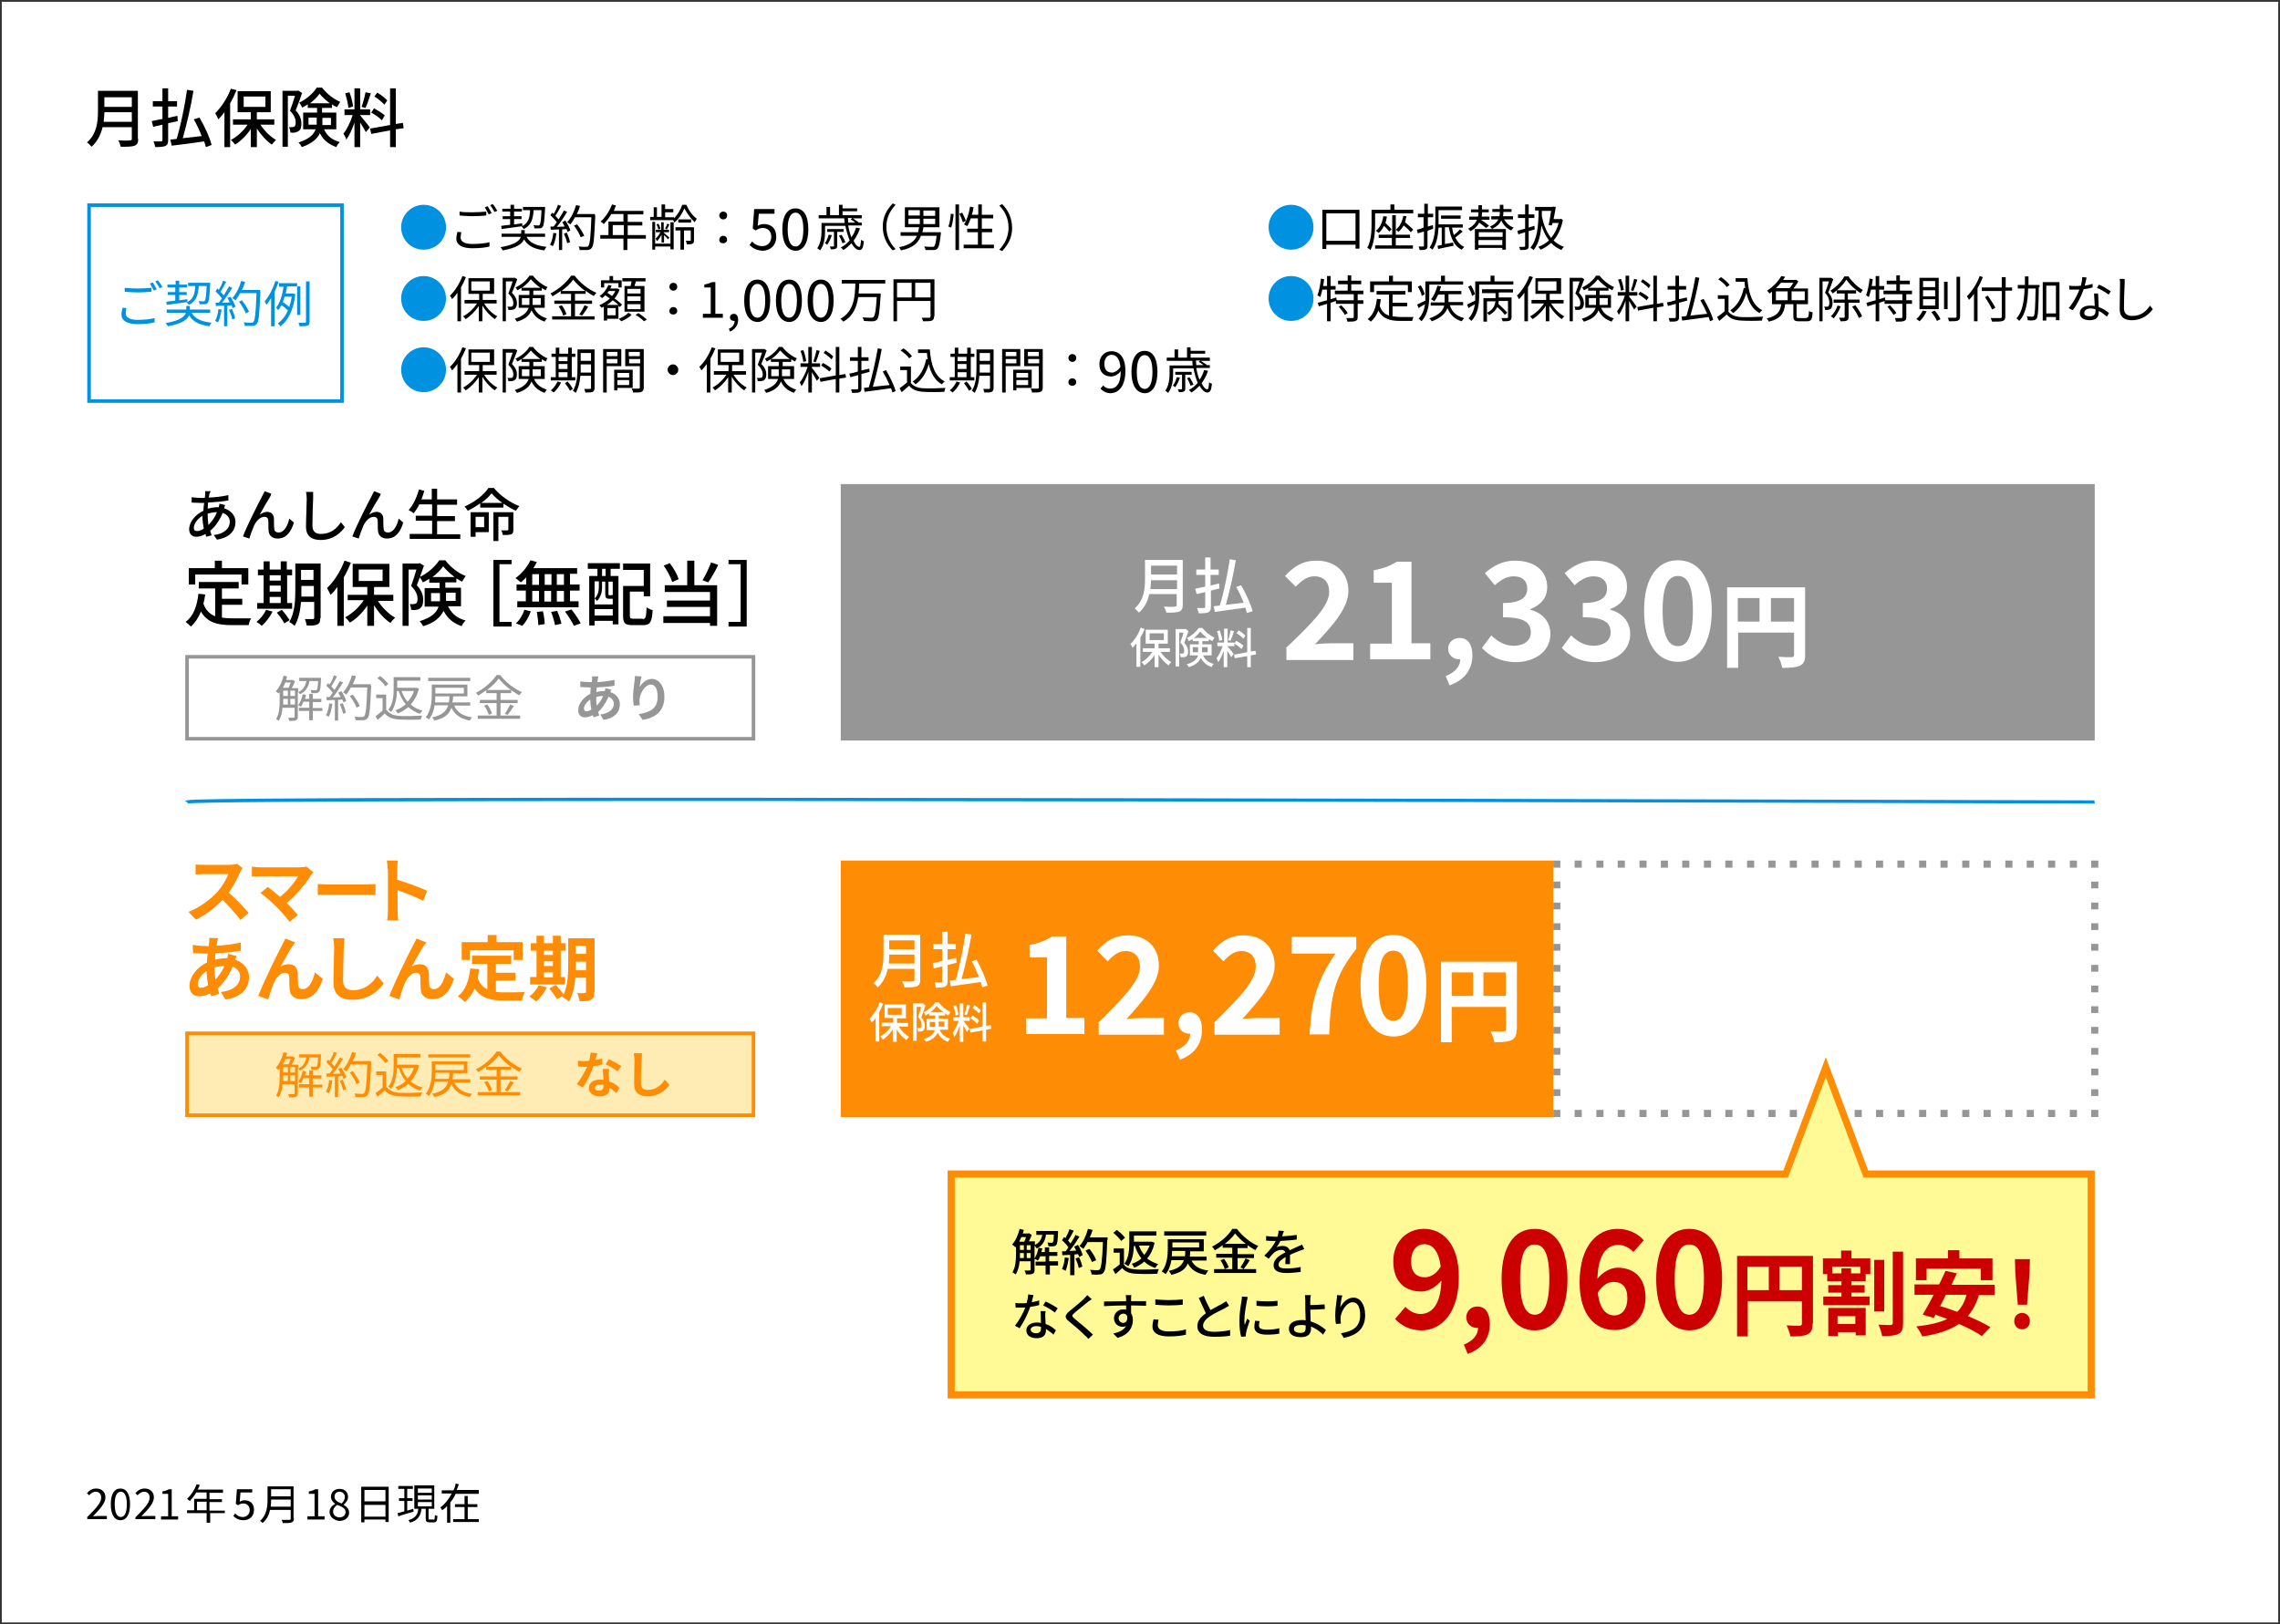 <?xml version="1.0" encoding="utf-8"?>
<!-- Generator: Adobe Illustrator 26.1.0, SVG Export Plug-In . SVG Version: 6.00 Build 0)  -->
<svg version="1.1" xmlns="http://www.w3.org/2000/svg" xmlns:xlink="http://www.w3.org/1999/xlink" x="0px" y="0px"
	 viewBox="0 0 640 456" style="enable-background:new 0 0 640 456;" xml:space="preserve">
<rect x="0" y="0" width="640" height="456" fill="#333333" stroke="none"/>
<style type="text/css">
	.st0{fill:#FFFFFF;}
	.st1{fill:none;}
	.st2{fill:#0091E1;}
	.st3{fill:#969696;}
	.st4{fill:#FF8C05;}
	.st5{fill:#FFFA96;}
	.st6{fill:#FFEBB4;}
	.st7{fill:#CC0000;}
</style>
<g id="レイヤー_1">
	<rect x="0.5" y="0.5" class="st0" width="639" height="455"/>
	<rect x="116.5" y="-67.5" transform="matrix(-1.836970e-16 1 -1 -1.836970e-16 548 -92)" class="st1" width="407" height="591"/>
</g>
<g id="レイヤー_2">
	<path class="st2" d="M588,225.6c-5.3,0-529.1-1.6-535.3,0l-0.1-0.4L52,225c0.2-0.5,0.2-0.6,23.6-0.8c13.9-0.1,34.4-0.2,60.7-0.2
		c44.4-0.1,106.4,0,184.1,0.1c132.3,0.2,266.2,0.6,267.5,0.6L588,225.6z"/>
	<rect x="236" y="135.9" class="st3" width="352" height="72"/>
	<rect x="236" y="241.6" class="st4" width="200" height="72"/>
	<g>
		<rect x="436" y="241.6" class="st3" width="2" height="2"/>
		<path class="st3" d="M583,243.6h-2v-2h2V243.6z M576.9,243.6h-2v-2h2V243.6z M570.9,243.6h-2v-2h2V243.6z M564.9,243.6h-2v-2h2
			V243.6z M558.8,243.6h-2v-2h2V243.6z M552.8,243.6h-2v-2h2V243.6z M546.7,243.6h-2v-2h2V243.6z M540.7,243.6h-2v-2h2V243.6z
			 M534.6,243.6h-2v-2h2V243.6z M528.6,243.6h-2v-2h2V243.6z M522.6,243.6h-2v-2h2V243.6z M516.5,243.6h-2v-2h2V243.6z M510.5,243.6
			h-2v-2h2V243.6z M504.4,243.6h-2v-2h2V243.6z M498.4,243.6h-2v-2h2V243.6z M492.4,243.6h-2v-2h2V243.6z M486.3,243.6h-2v-2h2
			V243.6z M480.3,243.6h-2v-2h2V243.6z M474.2,243.6h-2v-2h2V243.6z M468.2,243.6h-2v-2h2V243.6z M462.2,243.6h-2v-2h2V243.6z
			 M456.1,243.6h-2v-2h2V243.6z M450.1,243.6h-2v-2h2V243.6z M444,243.6h-2v-2h2V243.6z"/>
		<rect x="587" y="241.6" class="st3" width="2" height="2"/>
		<path class="st3" d="M589,307.7h-2v-1.9h2V307.7z M589,301.9h-2V300h2V301.9z M589,296.1h-2v-1.9h2V296.1z M589,290.2h-2v-1.9h2
			V290.2z M589,284.4h-2v-1.9h2V284.4z M589,278.6h-2v-1.9h2V278.6z M589,272.8h-2v-1.9h2V272.8z M589,266.9h-2V265h2V266.9z
			 M589,261.1h-2v-1.9h2V261.1z M589,255.3h-2v-1.9h2V255.3z M589,249.4h-2v-1.9h2V249.4z"/>
		<rect x="587" y="311.6" class="st3" width="2" height="2"/>
		<path class="st3" d="M583,313.6h-2v-2h2V313.6z M576.9,313.6h-2v-2h2V313.6z M570.9,313.6h-2v-2h2V313.6z M564.9,313.6h-2v-2h2
			V313.6z M558.8,313.6h-2v-2h2V313.6z M552.8,313.6h-2v-2h2V313.6z M546.7,313.6h-2v-2h2V313.6z M540.7,313.6h-2v-2h2V313.6z
			 M534.6,313.6h-2v-2h2V313.6z M528.6,313.6h-2v-2h2V313.6z M522.6,313.6h-2v-2h2V313.6z M516.5,313.6h-2v-2h2V313.6z M510.5,313.6
			h-2v-2h2V313.6z M504.4,313.6h-2v-2h2V313.6z M498.4,313.6h-2v-2h2V313.6z M492.4,313.6h-2v-2h2V313.6z M486.3,313.6h-2v-2h2
			V313.6z M480.3,313.6h-2v-2h2V313.6z M474.2,313.6h-2v-2h2V313.6z M468.2,313.6h-2v-2h2V313.6z M462.2,313.6h-2v-2h2V313.6z
			 M456.1,313.6h-2v-2h2V313.6z M450.1,313.6h-2v-2h2V313.6z M444,313.6h-2v-2h2V313.6z"/>
		<rect x="436" y="311.6" class="st3" width="2" height="2"/>
		<path class="st3" d="M438,307.7h-2v-1.9h2V307.7z M438,301.9h-2V300h2V301.9z M438,296.1h-2v-1.9h2V296.1z M438,290.2h-2v-1.9h2
			V290.2z M438,284.4h-2v-1.9h2V284.4z M438,278.6h-2v-1.9h2V278.6z M438,272.8h-2v-1.9h2V272.8z M438,266.9h-2V265h2V266.9z
			 M438,261.1h-2v-1.9h2V261.1z M438,255.3h-2v-1.9h2V255.3z M438,249.4h-2v-1.9h2V249.4z"/>
	</g>
	<g>
		<g>
			<polygon class="st5" points="523.7,329.6 512.5,299.6 501.2,329.6 267,329.6 267,391.6 587,391.6 587,329.6 			"/>
			<path class="st4" d="M588,392.6H266v-64h234.6l11.9-31.8l11.9,31.8H588V392.6z M268,390.6h318v-60h-62.9l-10.6-28.2l-10.6,28.2
				H268V390.6z"/>
		</g>
	</g>
</g>
<g id="レイヤー_3">
	<g>
		<path class="st3" d="M211,184.9v22H53v-22H211 M212,183.9H52v24h160V183.9L212,183.9z"/>
	</g>
	<g>
		<rect x="52.5" y="290.1" class="st6" width="159" height="23"/>
		<path class="st4" d="M211,290.6v22H53v-22H211 M212,289.6H52v24h160V289.6L212,289.6z"/>
	</g>
	<g>
		<g>
			<path d="M38.8,39c0,1.1-0.3,1.6-1,1.9c-0.8,0.3-2,0.3-3.9,0.3c-0.1-0.5-0.4-1.3-0.7-1.8c1.4,0.1,2.8,0.1,3.3,0
				c0.4,0,0.5-0.1,0.5-0.5v-3.2h-8.2c-0.5,2-1.4,4-3.1,5.5c-0.3-0.4-0.9-1-1.3-1.2c2.8-2.4,3.1-5.9,3.1-8.8v-5.7h11.2V39z M37,34.2
				v-2.7h-7.7c0,0.8-0.1,1.7-0.2,2.7H37z M29.3,27.3V30H37v-2.7H29.3z"/>
		</g>
		<g>
			<path d="M47.2,34.6v4.7c0,1-0.2,1.4-0.8,1.7c-0.6,0.2-1.5,0.3-2.8,0.3c-0.1-0.4-0.3-1.1-0.5-1.6c0.9,0,1.8,0,2.1,0
				c0.3,0,0.4-0.1,0.4-0.4V35l-2.6,0.6L42.6,34c0.8-0.2,1.9-0.4,3-0.6v-3.5h-2.7v-1.5h2.7v-3.6h1.6v3.6h2.5v1.5h-2.5v3.2
				c0.8-0.2,1.7-0.4,2.6-0.6l0.1,1.5L47.2,34.6z M57.8,41.3c-0.1-0.5-0.3-1-0.5-1.6c-3.3,0.5-6.7,0.9-9.1,1.2l-0.4-1.7
				c0.5-0.1,1.2-0.1,1.8-0.2c1.1-3.7,2.3-9.4,2.9-13.8l1.8,0.3c-0.7,4.3-1.9,9.5-3,13.3c1.7-0.2,3.5-0.4,5.3-0.6
				c-0.6-1.6-1.4-3.3-2.2-4.7L56,33c1.4,2.4,2.9,5.6,3.4,7.7L57.8,41.3z"/>
		</g>
		<g>
			<path d="M66.4,25.3c-0.5,1.2-1.1,2.5-1.8,3.7v12.3H63v-9.8c-0.5,0.7-1.1,1.4-1.7,2c-0.2-0.4-0.6-1.3-0.9-1.7
				c1.7-1.7,3.4-4.2,4.4-6.9L66.4,25.3z M73.1,35c1.1,1.7,2.8,3.4,4.4,4.3c-0.4,0.3-0.9,0.9-1.2,1.3c-1.5-1-3-2.7-4.2-4.5v5.2h-1.7
				v-5.1c-1.2,1.8-2.8,3.4-4.4,4.4c-0.3-0.4-0.8-1-1.2-1.3c1.7-0.9,3.5-2.5,4.7-4.3h-4.1v-1.5h5v-2h-3.7v-5.9h9.3v5.9h-3.9v2h4.9V35
				H73.1z M68.4,30h6.1v-2.9h-6.1V30z"/>
		</g>
		<g>
			<path d="M84.8,26.1c-0.5,1.5-1.2,3.4-1.8,4.9c1.3,1.4,1.6,2.6,1.6,3.7c0,1-0.2,1.8-0.8,2.1c-0.3,0.2-0.6,0.3-1,0.4
				c-0.4,0.1-0.8,0.1-1.3,0c0-0.4-0.1-1.1-0.4-1.5c0.4,0,0.8,0,1,0c0.2,0,0.4-0.1,0.6-0.2c0.2-0.2,0.3-0.6,0.3-1.1
				c0-0.9-0.3-2-1.6-3.3c0.5-1.3,1-2.9,1.4-4.2h-2v14.3h-1.5V25.5h4.1l0.3-0.1L84.8,26.1z M91,36.4c1,2.1,2.5,2.9,4.4,3.5
				c-0.4,0.3-0.8,0.9-1,1.4c-2-0.8-3.5-1.7-4.6-3.9c-0.7,1.5-2.2,2.9-5.1,3.9c-0.1-0.3-0.6-1-0.9-1.3c3.1-1,4.3-2.3,4.8-3.7h-3.5
				v-4.7H89v-1.3h-2.6v-1c-0.5,0.3-1.1,0.7-1.6,0.9c-0.1-0.4-0.5-1-0.8-1.4c2-0.9,4-2.7,4.9-4.2h1.5c1.3,1.7,3.2,3.2,5.1,4
				c-0.3,0.4-0.6,1-0.9,1.5c-0.5-0.2-1-0.5-1.4-0.8v1h-2.8v1.3h4v4.7H91z M88.9,35.1c0-0.2,0-0.5,0-0.7v-1.4h-2.3v2H88.9z M92.6,29
				c-1.1-0.8-2.2-1.8-2.9-2.7c-0.6,0.9-1.6,1.9-2.7,2.7H92.6z M90.5,33.1v1.4c0,0.2,0,0.4,0,0.6h2.4v-2H90.5z"/>
		</g>
		<g>
			<path d="M101.2,32.5c0.5,0.6,2.3,2.8,2.6,3.3l-1.1,1.3c-0.3-0.6-1-1.8-1.6-2.7v6.9h-1.6v-6.9c-0.6,1.8-1.4,3.6-2.3,4.8
				c-0.1-0.5-0.5-1.2-0.8-1.7c1-1.2,2-3.3,2.6-5.2h-2.3v-1.6h2.8v-5.9h1.6v5.9h2.8v1.6h-2.8V32.5z M97.8,30.3
				c-0.1-1.1-0.5-2.8-0.9-4.1l1.2-0.3c0.5,1.3,0.9,2.9,1,4L97.8,30.3z M104.1,26.2c-0.5,1.4-1,3.1-1.5,4.1l-1.1-0.3
				c0.4-1.1,0.9-2.9,1.1-4.1L104.1,26.2z M111.1,36.3v5h-1.6v-4.7l-5.3,1l-0.3-1.5l5.6-1V24.8h1.6v10l2-0.3l0.2,1.5L111.1,36.3z
				 M107.2,33.8c-0.6-0.7-1.9-1.6-3-2.2l0.8-1.2c1,0.6,2.4,1.4,3,2L107.2,33.8z M107.9,29.4c-0.6-0.7-1.8-1.7-2.8-2.3l0.8-1.1
				c1,0.6,2.2,1.5,2.8,2.2L107.9,29.4z"/>
		</g>
	</g>
	<g>
		<g>
			<path d="M58.8,138.6c-0.1,0.3-0.1,0.7-0.2,1.1c2-0.1,3.8-0.3,5.5-0.7l0,1.5c-1.6,0.3-3.8,0.5-5.7,0.6c0,0.5-0.1,1.1-0.1,1.7
				c0.8-0.2,1.8-0.4,2.6-0.4c0.2,0,0.3,0,0.5,0c0.1-0.3,0.2-0.8,0.2-1l1.6,0.4c-0.1,0.2-0.2,0.6-0.3,0.9c1.9,0.6,3.2,2,3.2,3.8
				c0,2.3-1.4,4.4-5.2,5l-0.9-1.3c3-0.3,4.5-1.9,4.5-3.7c0-1.1-0.7-2.1-2-2.5c-0.9,2.2-2.2,4-3.5,5c0.1,0.4,0.3,0.9,0.4,1.3
				l-1.5,0.4c-0.1-0.2-0.2-0.5-0.2-0.8c-0.8,0.5-1.7,0.8-2.6,0.8c-1.1,0-2-0.7-2-2.1c0-2.1,1.8-4.2,4-5.2c0-0.7,0.1-1.5,0.2-2.2
				c-0.3,0-0.5,0-0.8,0c-0.8,0-2-0.1-2.7-0.1l0-1.5c0.6,0.1,2,0.2,2.8,0.2c0.3,0,0.6,0,0.9,0c0-0.4,0.1-0.8,0.1-1.1
				c0-0.3,0-0.6,0-0.8l1.6,0C59,138.1,58.9,138.4,58.8,138.6z M55.3,149.1c0.5,0,1.2-0.2,1.9-0.7c-0.2-1.1-0.4-2.4-0.4-3.6
				c-1.4,0.9-2.4,2.3-2.4,3.4C54.4,148.8,54.7,149.1,55.3,149.1z M58.5,147.4c0.9-0.9,1.8-2.1,2.4-3.6h-0.1c-1,0-1.8,0.2-2.5,0.4
				c0,0.1,0,0.3,0,0.4C58.3,145.6,58.4,146.5,58.5,147.4z"/>
		</g>
		<g>
			<path d="M75.8,139.5c-0.7,1.1-2.1,3.5-2.9,5c0.7-0.5,1.4-0.8,2.1-0.8c1.1,0,1.9,0.7,1.9,2c0,0.8,0,2.1,0.1,2.8c0,0.7,0.6,1,1.2,1
				c1.6,0,2.6-2,3-3.9l1.3,1.1c-0.8,2.7-2.2,4.5-4.6,4.5c-1.7,0-2.4-1.1-2.5-2.1c-0.1-0.9,0-2.2-0.1-3c0-0.6-0.4-1-1.1-1
				c-1.2,0-2.3,1.2-2.9,2.5c-0.4,0.9-1.1,2.8-1.3,3.6l-1.8-0.6c1.2-3.2,4.6-9.8,5.4-11.3c0.2-0.4,0.4-0.8,0.7-1.4l1.8,0.7
				C76.1,138.9,76,139.2,75.8,139.5z"/>
		</g>
		<g>
			<path d="M87.9,139.9c-0.1,1.8-0.2,5.5-0.2,7.7c0,1.7,1,2.3,2.4,2.3c2.8,0,4.5-1.6,5.6-3.3l1.1,1.4c-1.1,1.5-3.2,3.6-6.8,3.6
				c-2.4,0-4.1-1-4.1-3.7c0-2.3,0.2-6.4,0.2-7.9c0-0.7-0.1-1.3-0.2-1.9l2,0C87.9,138.6,87.9,139.3,87.9,139.9z"/>
		</g>
		<g>
			<path d="M106.5,139.5c-0.7,1.1-2.1,3.5-2.9,5c0.7-0.5,1.4-0.8,2.1-0.8c1.1,0,1.9,0.7,1.9,2c0,0.8,0,2.1,0.1,2.8
				c0,0.7,0.6,1,1.2,1c1.6,0,2.6-2,3-3.9l1.3,1.1c-0.8,2.7-2.2,4.5-4.6,4.5c-1.7,0-2.4-1.1-2.5-2.1c-0.1-0.9,0-2.2-0.1-3
				c0-0.6-0.4-1-1.1-1c-1.2,0-2.3,1.2-2.9,2.5c-0.4,0.9-1.1,2.8-1.3,3.6l-1.8-0.6c1.2-3.2,4.6-9.8,5.4-11.3c0.2-0.4,0.4-0.8,0.7-1.4
				l1.8,0.7C106.9,138.9,106.7,139.2,106.5,139.5z"/>
		</g>
		<g>
			<path d="M129.2,149.9v1.4H115v-1.4h6.3v-3.7h-4.6v-1.4h4.6v-3.2h-3.6c-0.5,1-1,1.8-1.6,2.5c-0.3-0.3-1-0.7-1.4-0.9
				c1.3-1.4,2.3-3.6,2.9-5.8l1.5,0.4c-0.2,0.8-0.5,1.6-0.8,2.4h2.9v-3h1.5v3h5.6v1.5h-5.6v3.2h5v1.4h-5v3.7H129.2z"/>
		</g>
		<g>
			<path d="M138.7,137.1c1.8,2.1,4.5,4,7.1,5c-0.4,0.4-0.7,0.9-1,1.3c-1.1-0.5-2.3-1.2-3.5-2v1.1h-6.5v-1.2
				c-1.1,0.8-2.3,1.5-3.5,2.1c-0.2-0.4-0.6-0.9-0.9-1.2c2.8-1.2,5.5-3.3,6.7-5.2H138.7z M137.2,149.4h-3.7v1.3h-1.4v-6.9h5.1V149.4z
				 M133.5,145.1v2.9h2.4v-2.9H133.5z M141,141.2c-1.2-0.9-2.3-1.8-3-2.7c-0.7,0.9-1.7,1.8-2.9,2.7H141z M144.1,148.7
				c0,0.7-0.1,1.1-0.6,1.3c-0.5,0.2-1.2,0.2-2.4,0.2c0-0.4-0.2-1-0.4-1.3c0.8,0,1.5,0,1.7,0c0.2,0,0.3-0.1,0.3-0.3v-3.5h-2.8v6.8
				h-1.4v-8.1h5.6V148.7z"/>
		</g>
		<g>
			<path d="M62.3,173.4c0.9,0.1,1.8,0.2,2.8,0.2c0.9,0,4.2,0,5.4,0c-0.3,0.4-0.6,1.3-0.7,1.9H65c-3.9,0-6.8-0.7-8.6-3.8
				c-0.7,1.7-1.6,3.1-2.8,4.2c-0.3-0.3-1.1-1-1.5-1.3c2.2-1.6,3.2-4.4,3.6-7.9l1.9,0.2c-0.1,0.9-0.3,1.8-0.5,2.6
				c0.7,1.9,1.8,2.9,3.3,3.5v-7.8h-4.6v-1.8H67v1.8h-4.7v2.9H68v1.7h-5.7V173.4z M54.8,164.1H53v-4.6h7.3v-2.1h2v2.1h7.4v4.6h-1.9
				v-2.8h-13V164.1z"/>
		</g>
		<g>
			<path d="M76.5,171.7c-0.7,1.5-1.9,3-3,4c-0.3-0.3-1-0.8-1.5-1.1c1.1-0.9,2.1-2.1,2.7-3.4L76.5,171.7z M81.9,170.9h-9.7v-1.6H74
				v-7.8h-1.6v-1.6H74v-2.3h1.7v2.3h3.1v-2.3h1.7v2.3H82v1.6h-1.4v7.8h1.4V170.9z M75.7,161.5v1.5h3.1v-1.5H75.7z M75.7,166.1h3.1
				v-1.7h-3.1V166.1z M75.7,169.3h3.1v-1.7h-3.1V169.3z M79.1,171.2c0.8,0.9,1.7,2.1,2.2,2.9l-1.5,0.9c-0.4-0.8-1.3-2.1-2.1-3
				L79.1,171.2z M89.9,173.5c0,1-0.2,1.5-0.8,1.8c-0.6,0.3-1.6,0.4-3,0.3c-0.1-0.5-0.3-1.3-0.5-1.8c0.9,0,1.9,0,2.2,0
				c0.3,0,0.4-0.1,0.4-0.4V169h-3.7c-0.2,2.4-0.7,4.9-1.8,6.7c-0.3-0.3-1.1-0.9-1.5-1.1c1.6-2.6,1.7-6.3,1.7-9.2v-7.2h7.1V173.5z
				 M88.1,167.4v-2.9h-3.5v1.1c0,0.6,0,1.2,0,1.9H88.1z M84.5,160v2.8h3.5V160H84.5z"/>
		</g>
		<g>
			<path d="M98.5,158c-0.6,1.4-1.2,2.7-2,4.1v13.6h-1.8v-10.9c-0.6,0.8-1.2,1.6-1.9,2.2c-0.2-0.4-0.7-1.4-1-1.9
				c1.9-1.8,3.8-4.7,4.9-7.7L98.5,158z M106,168.6c1.2,1.9,3.1,3.8,4.9,4.8c-0.4,0.4-1,1-1.3,1.5c-1.7-1.1-3.4-3-4.6-5v5.8h-1.9V170
				c-1.3,2-3.1,3.8-4.9,4.8c-0.3-0.5-0.9-1.1-1.3-1.5c1.9-1,3.9-2.8,5.2-4.8h-4.5V167h5.5v-2.2H99v-6.5h10.3v6.5H105v2.2h5.4v1.7
				H106z M100.7,163.1h6.7v-3.2h-6.7V163.1z"/>
		</g>
		<g>
			<path d="M119,158.8c-0.6,1.7-1.3,3.8-2,5.5c1.4,1.5,1.8,2.9,1.8,4.1c0,1.2-0.3,2-0.9,2.4c-0.3,0.2-0.7,0.4-1.1,0.4
				c-0.4,0.1-0.9,0.1-1.4,0c0-0.5-0.2-1.2-0.4-1.6c0.4,0,0.8,0,1.1,0c0.2,0,0.5-0.1,0.7-0.2c0.3-0.2,0.4-0.7,0.4-1.3
				c0-1-0.4-2.2-1.8-3.6c0.5-1.4,1.1-3.2,1.5-4.6h-2.2v15.8H113v-17.5h4.5l0.3-0.1L119,158.8z M125.8,170.3c1.2,2.3,2.7,3.3,4.9,3.9
				c-0.4,0.4-0.9,1-1.1,1.6c-2.2-0.8-3.8-1.9-5.1-4.3c-0.8,1.7-2.4,3.3-5.7,4.3c-0.2-0.4-0.7-1.1-1-1.4c3.5-1.1,4.8-2.5,5.3-4.1
				h-3.9v-5.2h4.2v-1.5h-2.9v-1.1c-0.6,0.4-1.2,0.7-1.8,1c-0.2-0.4-0.6-1.1-0.9-1.5c2.2-1,4.4-3,5.5-4.7h1.7
				c1.4,1.9,3.6,3.6,5.7,4.4c-0.3,0.4-0.7,1.1-1,1.6c-0.5-0.3-1.1-0.6-1.6-0.9v1.1h-3.1v1.5h4.4v5.2H125.8z M123.5,168.8
				c0-0.3,0-0.5,0-0.8v-1.5H121v2.3H123.5z M127.6,162c-1.2-0.9-2.4-2-3.2-3c-0.7,1-1.8,2.1-3,3H127.6z M125.2,166.5v1.5
				c0,0.2,0,0.5,0,0.7h2.7v-2.3H125.2z"/>
		</g>
		<g>
			<path d="M143.6,158.4h-3.4v16.2h3.4v1.3h-5.1v-18.7h5.1V158.4z"/>
		</g>
		<g>
			<path d="M147.7,162.1c-0.5,0.5-1,1-1.5,1.4c-0.3-0.3-1.1-0.9-1.5-1.2c1.7-1.2,3.3-3.1,4.2-5l1.8,0.5c-0.3,0.6-0.6,1.1-1,1.7H162
				v1.6h-2v3h2.7v1.7h-2.7v3h2.4v1.7h-17.2v-1.7h2.4v-3H145v-1.7h2.7V162.1z M144.8,175c1-0.8,1.9-2.3,2.4-3.8l1.8,0.4
				c-0.5,1.5-1.4,3.1-2.4,4.1L144.8,175z M149.4,164.2h1.9v-3h-1.9V164.2z M149.4,168.9h1.9v-3h-1.9V168.9z M152.4,171.6
				c0.3,1.2,0.5,2.7,0.5,3.6l-1.8,0.3c0-0.9-0.2-2.5-0.4-3.7L152.4,171.6z M154.8,164.2v-3h-1.9v3H154.8z M152.8,165.9v3h1.9v-3
				H152.8z M156.4,171.5c0.5,1.1,1,2.7,1.2,3.6l-1.8,0.4c-0.2-1-0.6-2.5-1.1-3.7L156.4,171.5z M158.3,161.2h-2v3h2V161.2z
				 M158.3,165.9h-2v3h2V165.9z M160.4,171.1c1,1.2,2.1,2.9,2.6,3.9l-1.9,0.7c-0.5-1.1-1.6-2.8-2.5-4L160.4,171.1z"/>
		</g>
		<g>
			<path d="M165,158.1h9v1.6h-2.6v2h2.2v13.6H172v-1h-5.1v1.3h-1.5v-13.9h2.3v-2H165V158.1z M166.9,169.7h5.1v-1.6
				c-0.1,0-0.1,0-0.2,0H171c-0.8,0-1.1-0.2-1.1-1.3v-3.5H169v1.6c0,1.2-0.3,2.7-1.4,3.8c-0.2-0.2-0.5-0.5-0.7-0.7
				c1-0.9,1.2-2.2,1.2-3.2v-1.6h-1.2V169.7z M172,172.8v-1.8h-5.1v1.8H172z M170,159.7h-1v2h1V159.7z M172,163.3h-1.2v3.5
				c0,0.3,0,0.3,0.2,0.3h0.6c0.2,0,0.3,0,0.3-0.1c0,0,0.1,0,0.1,0.1V163.3z M180.4,173.8c0.8,0,1-0.5,1.1-3.3
				c0.4,0.3,1.2,0.7,1.7,0.8c-0.2,3.3-0.7,4.2-2.6,4.2h-3.1c-2,0-2.6-0.5-2.6-2.6v-8.4h5.8V160h-5.8v-1.8h7.6v9.2h-1.8v-1.3h-3.9
				v6.7c0,0.8,0.2,0.9,1,0.9H180.4z"/>
		</g>
		<g>
			<path d="M194.9,164.3h6.4v11.4h-2v-0.8h-13.1V173h13.1v-2.6h-12.1v-1.8h12.1v-2.4h-12.7v-1.9h6.3v-6.9h2V164.3z M188.7,163.4
				c-0.4-1.3-1.4-3.2-2.4-4.6l1.7-0.7c1.1,1.4,2.1,3.2,2.5,4.5L188.7,163.4z M201.6,158.6c-0.8,1.7-1.9,3.6-2.8,4.9l-1.6-0.6
				c0.8-1.3,1.8-3.4,2.4-5L201.6,158.6z"/>
		</g>
		<g>
			<path d="M204.5,157.2h5.1v18.7h-5.1v-1.3h3.4v-16.2h-3.4V157.2z"/>
		</g>
	</g>
	<g>
		<g>
			<path class="st4" d="M67.3,245.1c-0.7,1.6-1.8,3.7-3.1,5.5c2,1.7,4.4,4.3,5.6,5.7l-2.3,2c-1.3-1.8-3.2-3.8-5-5.7
				c-2.1,2.2-4.8,4.3-7.5,5.6l-2.1-2.2c3.2-1.2,6.3-3.6,8.2-5.7c1.3-1.5,2.5-3.5,3-4.9h-6.8c-0.8,0-1.9,0.1-2.4,0.1v-2.8
				c0.5,0.1,1.8,0.1,2.4,0.1h7.1c0.9,0,1.7-0.1,2.1-0.3l1.6,1.2C67.8,244.1,67.5,244.7,67.3,245.1z"/>
		</g>
		<g>
			<path class="st4" d="M87.3,245.7c-1.4,2.3-4,5.5-6.8,7.8c1.1,1.1,2.3,2.4,3.1,3.4l-2.3,1.9c-0.8-1.1-2.5-3-3.8-4.3
				c-1.2-1.2-3.2-3-4.4-3.8l2.1-1.7c0.8,0.6,2.1,1.7,3.4,2.8c2.3-1.8,4.1-4.1,5.1-5.8H73c-0.8,0-1.9,0.1-2.3,0.1v-2.8
				c0.5,0.1,1.6,0.2,2.3,0.2h11.1c0.8,0,1.4-0.1,1.9-0.2l2,1.6C87.7,245.2,87.5,245.4,87.3,245.7z"/>
		</g>
		<g>
			<path class="st4" d="M92.4,248.3h10.7c0.9,0,1.8-0.1,2.3-0.1v3.1c-0.5,0-1.5-0.1-2.3-0.1H92.4c-1.1,0-2.5,0-3.2,0.1v-3.1
				C89.9,248.2,91.3,248.3,92.4,248.3z"/>
		</g>
		<g>
			<path class="st4" d="M108.8,244c0-0.7-0.1-1.7-0.2-2.4h3.1c-0.1,0.7-0.2,1.6-0.2,2.4v3c2.7,0.8,6.5,2.2,8.4,3.1l-1.1,2.8
				c-2.1-1.1-5.1-2.2-7.2-3v5.7c0,0.6,0.1,2,0.2,2.8h-3.1c0.1-0.8,0.2-2,0.2-2.8V244z"/>
		</g>
		<g>
			<path class="st4" d="M61,264.4c-0.1,0.3-0.1,0.7-0.2,1.1c2.4-0.1,4.6-0.4,6.8-0.9l0,2.3c-2,0.4-4.6,0.6-7.1,0.7
				c-0.1,0.6-0.1,1.2-0.1,1.8c1-0.2,2-0.4,3-0.4c0.1,0,0.2,0,0.4,0c0.1-0.4,0.2-0.9,0.2-1.2l2.4,0.6c-0.1,0.2-0.2,0.6-0.4,1
				c2.3,0.8,3.9,2.6,3.9,4.9c0,2.8-1.7,5.6-6.6,6.3l-1.3-2.1c3.9-0.4,5.4-2.4,5.4-4.3c0-1.2-0.7-2.3-2.1-2.8
				c-1.1,2.7-2.7,4.8-4.2,6.1c0.1,0.5,0.3,1,0.5,1.5l-2.3,0.7c-0.1-0.3-0.2-0.5-0.3-0.8c-1,0.5-2,0.8-3.1,0.8
				c-1.5,0-2.7-0.9-2.7-2.9c0-2.6,2.1-5.3,4.9-6.6c0-0.9,0.1-1.7,0.2-2.5c-0.2,0-0.4,0-0.6,0c-1,0-2.6-0.1-3.5-0.1l-0.1-2.3
				c0.7,0.1,2.5,0.3,3.7,0.3c0.3,0,0.5,0,0.8,0c0-0.4,0.1-0.7,0.1-1.1c0-0.4,0.1-0.9,0-1.2l2.6,0.1C61.1,263.7,61,264.1,61,264.4z
				 M56.4,277.3c0.6,0,1.3-0.2,2-0.7c-0.2-1.2-0.4-2.6-0.4-4c-1.5,1-2.5,2.5-2.5,3.7C55.5,276.9,55.8,277.3,56.4,277.3z M60.5,275
				c0.9-1,1.8-2.2,2.5-3.8c-1.1,0-2,0.2-2.8,0.4v0.1C60.3,272.9,60.3,274,60.5,275z"/>
		</g>
		<g>
			<path class="st4" d="M82.2,265.5c-1,1.4-2.4,4-3.4,5.8c0.7-0.4,1.5-0.6,2.3-0.6c1.5,0,2.4,0.9,2.5,2.6c0,0.9,0,2.5,0.1,3.3
				c0.1,0.8,0.6,1.1,1.3,1.1c1.7,0,2.8-2.2,3.4-4.7l2.2,1.8c-1,3.4-2.9,5.7-6,5.7c-2.2,0-3.3-1.3-3.3-2.8c-0.1-1.1-0.1-2.7-0.1-3.5
				c-0.1-0.7-0.5-1.1-1.2-1.1c-1.4,0-2.5,1.4-3.2,3c-0.5,1.2-1.2,3.4-1.5,4.5l-2.8-1c1.5-4,5.6-12.2,6.6-14.1c0.3-0.5,0.6-1.2,1-2
				l2.8,1.1C82.7,264.9,82.4,265.2,82.2,265.5z"/>
		</g>
		<g>
			<path class="st4" d="M96.5,266.2c-0.1,2.2-0.2,6.6-0.2,9.1c0,2,1.2,2.7,2.8,2.7c3.3,0,5.4-1.9,6.8-4.1l1.8,2.2
				c-1.3,1.9-4.1,4.6-8.7,4.6c-3.3,0-5.4-1.4-5.4-4.9c0-2.7,0.2-7.9,0.2-9.7c0-0.9-0.1-1.9-0.3-2.7l3.2,0
				C96.6,264.4,96.5,265.4,96.5,266.2z"/>
		</g>
		<g>
			<path class="st4" d="M119,265.5c-1,1.4-2.4,4-3.4,5.8c0.7-0.4,1.5-0.6,2.3-0.6c1.5,0,2.4,0.9,2.5,2.6c0,0.9,0,2.5,0.1,3.3
				c0.1,0.8,0.6,1.1,1.3,1.1c1.7,0,2.8-2.2,3.4-4.7l2.2,1.8c-1,3.4-2.9,5.7-6,5.7c-2.2,0-3.3-1.3-3.3-2.8c-0.1-1.1-0.1-2.7-0.1-3.5
				c-0.1-0.7-0.5-1.1-1.2-1.1c-1.4,0-2.5,1.4-3.2,3c-0.5,1.2-1.2,3.4-1.5,4.5l-2.8-1c1.5-4,5.6-12.2,6.6-14.1c0.3-0.5,0.6-1.2,1-2
				l2.8,1.1C119.5,264.9,119.2,265.2,119,265.5z"/>
		</g>
		<g>
			<path class="st4" d="M139.3,278.5c0.7,0.1,1.5,0.1,2.3,0.1c1.1,0,4.4,0,5.7-0.1c-0.3,0.6-0.7,1.7-0.8,2.4h-5
				c-3.7,0-6.4-0.6-8.3-3.4c-0.6,1.5-1.5,2.8-2.7,3.8c-0.4-0.4-1.4-1.3-2-1.6c2.2-1.6,3.1-4.4,3.5-7.8l2.5,0.2
				c-0.1,0.9-0.3,1.7-0.4,2.5c0.6,1.6,1.5,2.6,2.7,3.1v-7.1h-4.3v-2.3h11v2.3h-4.3v2.5h5.5v2.2h-5.5V278.5z M131.9,269.5h-2.3v-5
				h7.3v-2h2.5v2h7.3v5h-2.5v-2.7h-12.3V269.5z"/>
		</g>
		<g>
			<path class="st4" d="M153.5,277.2c-0.7,1.5-1.9,3-3,4c-0.4-0.4-1.4-1.1-1.9-1.4c1-0.8,2.1-2,2.6-3.2L153.5,277.2z M158.6,276.4
				h-9.8v-2.1h1.8v-7.4H149v-2.1h1.6v-2.1h2.1v2.1h2.5v-2.1h2.2v2.1h1.4v2.1h-1.4v7.4h1.2V276.4z M152.7,266.9v1.2h2.5v-1.2H152.7z
				 M152.7,271.2h2.5v-1.3h-2.5V271.2z M152.7,274.4h2.5V273h-2.5V274.4z M166.8,278.5c0,1.2-0.2,1.8-0.9,2.2s-1.7,0.4-3.2,0.4
				c-0.1-0.6-0.4-1.7-0.7-2.3c0.9,0.1,1.8,0,2.1,0c0.3,0,0.4-0.1,0.4-0.4v-3.9h-3c-0.2,2.4-0.7,4.9-1.8,6.7
				c-0.4-0.4-1.4-1.1-1.9-1.3c0.1-0.1,0.1-0.2,0.2-0.3l-1.7,0.9c-0.4-0.8-1.4-2.1-2.1-3l1.8-1c0.7,0.8,1.7,1.9,2.2,2.7
				c1.2-2.5,1.3-5.9,1.3-8.5v-7.3h7.4V278.5z M164.5,272.4V270h-2.9v0.7c0,0.5,0,1.1,0,1.7H164.5z M161.6,265.5v2.3h2.9v-2.3H161.6z
				"/>
		</g>
	</g>
	<g>
		<g>
			<path class="st2" d="M118.9,57.5c3.5,0,6.3,2.8,6.3,6.3c0,3.5-2.8,6.3-6.3,6.3s-6.3-2.8-6.3-6.3
				C112.6,60.3,115.5,57.5,118.9,57.5z"/>
		</g>
		<g>
			<path d="M129.3,66.7c0,1.1,1.1,1.8,3.3,1.8c1.9,0,3.7-0.2,4.8-0.5l0,1.2c-1,0.3-2.8,0.5-4.8,0.5c-2.8,0-4.5-0.9-4.5-2.7
				c0-0.7,0.2-1.4,0.3-1.9l1.1,0.1C129.4,65.6,129.3,66.2,129.3,66.7z M132.7,59.6c1.3,0,2.8-0.1,3.8-0.2v1.1
				c-1,0.1-2.5,0.2-3.8,0.2c-1.4,0-2.6-0.1-3.7-0.2v-1.1C130,59.6,131.3,59.6,132.7,59.6z M138,59.8l-0.8,0.4
				c-0.3-0.6-0.8-1.4-1.1-2l0.8-0.3C137.2,58.4,137.7,59.3,138,59.8z M139.6,59.2l-0.8,0.3c-0.3-0.6-0.8-1.4-1.2-1.9l0.7-0.3
				C138.8,57.8,139.3,58.7,139.6,59.2z"/>
		</g>
		<g>
			<path d="M147.8,66.5c0.9,1.7,2.8,2.5,5.6,2.8c-0.2,0.2-0.5,0.7-0.6,1c-2.8-0.4-4.6-1.2-5.7-3.1c-0.5,1.2-2,2.4-6,3.1
				c-0.1-0.3-0.4-0.6-0.6-0.9c4.1-0.7,5.3-1.8,5.7-2.9h-5.4v-0.9h5.5v-1h1v1h5.7v0.9H147.8z M140.7,63.4c0.7-0.1,1.6-0.2,2.5-0.3
				v-1.6h-2.1v-0.8h2.1v-1.3H141v-0.8h2.3v-1.1h1v1.1h2.2v0.8h-2.2v1.3h2.1v0.8h-2.1v1.5c0.8-0.1,1.5-0.2,2.3-0.3l0,0.8
				c-2.1,0.3-4.2,0.6-5.8,0.8L140.7,63.4z M149.8,59c-0.2,2.6-0.7,4.3-2.8,5.3c-0.1-0.2-0.4-0.6-0.6-0.7c1.9-0.9,2.3-2.4,2.4-4.6h-2
				v-0.9h6.2c0,0,0,0.3,0,0.4c-0.2,3.5-0.3,4.8-0.7,5.2c-0.2,0.3-0.5,0.4-0.8,0.4c-0.3,0-0.9,0-1.5,0c0-0.3-0.1-0.7-0.3-0.9
				c0.6,0.1,1.1,0.1,1.4,0.1c0.2,0,0.3,0,0.4-0.2c0.2-0.3,0.4-1.3,0.5-4.1H149.8z"/>
		</g>
		<g>
			<path d="M156.2,65.5c-0.2,1.3-0.5,2.7-1,3.6c-0.2-0.1-0.6-0.3-0.8-0.4c0.5-0.9,0.8-2.1,0.9-3.3L156.2,65.5z M158.7,61.9
				c0.6,0.9,1.2,2.1,1.4,2.8l-0.8,0.4c-0.1-0.2-0.1-0.5-0.3-0.8l-1.2,0.1v5.8h-0.9v-5.8l-2.3,0.1l-0.1-0.9c0.3,0,0.6,0,0.9,0
				c0.3-0.4,0.6-0.8,0.9-1.2c-0.4-0.6-1.2-1.4-1.8-2l0.5-0.7c0.1,0.1,0.3,0.2,0.4,0.4c0.5-0.8,1-1.8,1.2-2.6l0.9,0.3
				c-0.5,0.9-1.1,2.1-1.6,2.8c0.3,0.3,0.6,0.7,0.9,1c0.6-0.9,1.1-1.8,1.5-2.5l0.9,0.4c-0.8,1.3-1.9,3-2.9,4.2c0.7,0,1.5-0.1,2.2-0.1
				c-0.2-0.4-0.4-0.9-0.7-1.2L158.7,61.9z M159.1,65.3c0.4,0.9,0.8,2,0.9,2.7l-0.8,0.3c-0.1-0.7-0.5-1.8-0.9-2.7L159.1,65.3z
				 M167.1,60.5c-0.3,6.3-0.4,8.4-1,9.1c-0.3,0.4-0.6,0.5-1.2,0.6c-0.5,0-1.3,0-2.2,0c0-0.3-0.1-0.7-0.3-1c0.9,0.1,1.8,0.1,2.1,0.1
				c0.3,0,0.4,0,0.6-0.2c0.5-0.5,0.7-2.6,0.9-8.1h-4.6c-0.4,0.7-0.8,1.4-1.3,2c-0.2-0.2-0.7-0.5-0.9-0.6c1.1-1.2,2-3,2.5-4.8
				l1.1,0.2c-0.2,0.8-0.5,1.6-0.9,2.3h5.1V60.5z M163,66.6c-0.3-0.9-1.1-2.2-1.9-3.3L162,63c0.8,1,1.6,2.3,2,3.2L163,66.6z"/>
		</g>
		<g>
			<path d="M181.2,67h-5.1v3.2h-1.1V67h-6.5v-1h2.3v-3.8h4.2v-2.1h-3.4c-0.6,1.1-1.4,2-2.1,2.8c-0.2-0.2-0.6-0.5-0.9-0.7
				c1.3-1.1,2.5-3,3.2-4.8l1.1,0.3c-0.2,0.5-0.4,1-0.6,1.5h8.3v1h-4.4v2.1h4.1v1h-4.1V66h5.1V67z M175.1,66v-2.8H172V66H175.1z"/>
		</g>
		<g>
			<path d="M192.6,57.4c0.7,1.6,1.8,3.2,3,4c-0.2,0.3-0.4,0.7-0.6,1c-1.1-1-2.2-2.6-2.9-3.9c-0.5,1.3-1.6,3-2.8,4
				c-0.1-0.2-0.2-0.5-0.4-0.7h-6.4v-0.9h1v-2.7h0.9v2.7h1.3v-3.5h1v1.3h2.3v0.9h-2.3v1.4h2.5v0.3c1-1,1.9-2.5,2.3-3.8H192.6z
				 M188.2,62.4h0.9V70h-0.9v-0.8h-4.3v0.9h-0.8v-7.8h0.8v6.1h4.3V62.4z M185.7,65.9c-0.4,0.7-0.8,1.4-1.3,1.8
				c-0.1-0.2-0.2-0.5-0.4-0.7c0.5-0.4,1-1.1,1.4-1.8h-1.3v-0.7h1.5v-2.1h0.7v2.1h1.5v0.7h-1.5v0.1c0.3,0.3,1.3,1.1,1.6,1.4l-0.4,0.5
				c-0.2-0.3-0.7-0.8-1.1-1.2v2.1h-0.7V65.9z M184.8,62.8c0.3,0.4,0.5,1,0.6,1.4l-0.6,0.2c-0.1-0.4-0.3-1-0.5-1.4L184.8,62.8z
				 M187.9,63c-0.2,0.5-0.5,1-0.7,1.4l-0.5-0.2c0.2-0.4,0.5-1,0.6-1.4L187.9,63z M194.8,67.5c0,0.5-0.1,0.8-0.4,0.9
				c-0.3,0.2-0.9,0.2-1.6,0.2c0-0.3-0.2-0.7-0.3-1c0.6,0,1,0,1.2,0c0.2,0,0.2-0.1,0.2-0.2v-2.7H192v5.4h-1v-5.4h-1.4v-0.9h5.2V67.5z
				 M194,62.5h-3.6v-0.9h3.6V62.5z"/>
		</g>
		<g>
			<path d="M201.9,60.5c0-0.6,0.5-1.1,1.1-1.1s1.1,0.4,1.1,1.1s-0.5,1.1-1.1,1.1S201.9,61.1,201.9,60.5z M201.9,67.3
				c0-0.6,0.5-1.1,1.1-1.1s1.1,0.4,1.1,1.1c0,0.6-0.5,1-1.1,1S201.9,68,201.9,67.3z"/>
		</g>
		<g>
			<path d="M210.4,68.8l0.7-1c0.7,0.7,1.5,1.3,2.9,1.3c1.4,0,2.5-1,2.5-2.6s-1-2.5-2.4-2.5c-0.8,0-1.3,0.3-2,0.7l-0.8-0.5l0.4-5.5
				h5.7V60H213l-0.3,3.4c0.5-0.3,1-0.5,1.7-0.5c2,0,3.5,1.1,3.5,3.6s-1.9,3.9-3.8,3.9C212.3,70.3,211.2,69.6,210.4,68.8z"/>
		</g>
		<g>
			<path d="M219.6,64.4c0-3.8,1.4-5.9,3.7-5.9c2.3,0,3.6,2.1,3.6,5.9c0,3.8-1.4,6-3.6,6C221,70.3,219.6,68.2,219.6,64.4z
				 M225.5,64.4c0-3.3-0.9-4.7-2.2-4.7c-1.3,0-2.2,1.4-2.2,4.7c0,3.3,0.9,4.8,2.2,4.8C224.6,69.2,225.5,67.7,225.5,64.4z"/>
		</g>
		<g>
			<path d="M241.4,64.1c-0.4,1.3-1.1,2.5-1.8,3.5c0.5,1.1,1.1,1.7,1.6,1.7c0.3,0,0.4-0.6,0.5-2c0.2,0.2,0.5,0.4,0.8,0.4
				c-0.2,1.9-0.5,2.5-1.3,2.5c-0.7,0-1.5-0.7-2.2-1.9c-0.7,0.7-1.4,1.4-2.3,1.9c-0.1-0.2-0.5-0.6-0.7-0.7c1-0.5,1.8-1.2,2.5-2
				c-0.5-1.2-0.9-2.6-1.2-4.1h-5.7v1.5c0,1.6-0.2,3.9-1.4,5.4c-0.2-0.2-0.6-0.5-0.8-0.6c1-1.4,1.2-3.4,1.2-4.8v-2.3h6.5
				c-0.1-0.4-0.1-0.9-0.1-1.3h-7.2v-0.9h2.2v-2.3h1v2.3h2.5v-2.9h1v1h4.1v0.8h-4.1v1.1h5.4v0.9h-2.5c0.6,0.4,1.2,0.8,1.6,1.1
				l-0.1,0.1h1v0.8h-3.8c0.2,1.2,0.5,2.4,0.9,3.3c0.6-0.8,1-1.7,1.3-2.7L241.4,64.1z M233.5,66c-0.3,1-0.8,2-1.3,2.7
				c-0.2-0.1-0.5-0.4-0.7-0.4c0.5-0.6,0.9-1.5,1.1-2.4L233.5,66z M235,65.2V69c0,0.4-0.1,0.7-0.4,0.8c-0.3,0.2-0.8,0.2-1.4,0.2
				c0-0.3-0.2-0.6-0.3-0.8c0.5,0,0.9,0,1,0c0.1,0,0.2,0,0.2-0.2v-3.9h-1.9v-0.8h4.6v0.8H235z M236.5,68.3c-0.2-0.6-0.6-1.5-1-2.1
				l0.7-0.3c0.4,0.6,0.9,1.5,1.1,2.1L236.5,68.3z M238,61.2c0,0.4,0.1,0.9,0.1,1.3h2c-0.4-0.3-0.9-0.7-1.3-0.9l0.4-0.4H238z"/>
		</g>
		<g>
			<path d="M250.6,57.1l0.8,0.4c-1.6,1.7-2.6,3.7-2.6,6.2c0,2.5,1,4.6,2.6,6.2l-0.8,0.4c-1.7-1.7-2.8-3.9-2.8-6.7
				S248.9,58.9,250.6,57.1z"/>
		</g>
		<g>
			<path d="M264.1,65.1c0,0,0,0.3,0,0.5c-0.3,2.6-0.5,3.7-1,4.2c-0.3,0.3-0.6,0.4-1.1,0.4c-0.4,0-1.3,0-2.2,0c0-0.3-0.2-0.7-0.4-1
				c0.9,0.1,1.8,0.1,2.2,0.1c0.3,0,0.5,0,0.6-0.1c0.3-0.3,0.5-1.1,0.7-3h-4.4c-0.7,1.9-2.1,3.4-5.6,4.1c-0.1-0.3-0.4-0.7-0.5-0.9
				c3-0.6,4.3-1.7,5-3.2h-4.6v-1h4.9c0.1-0.4,0.2-0.9,0.3-1.4h-4v-5.6h9.7v5.6h-4.5c-0.1,0.5-0.1,0.9-0.3,1.4H264.1z M255,60.5h3.2
				v-1.5H255V60.5z M255,62.9h3.2v-1.5H255V62.9z M262.5,59.1h-3.3v1.5h3.3V59.1z M262.5,61.4h-3.3v1.5h3.3V61.4z"/>
		</g>
		<g>
			<path d="M266.2,63.6c0.4-0.9,0.6-2.5,0.7-3.6l0.8,0.1c-0.1,1.1-0.3,2.7-0.7,3.8L266.2,63.6z M268.2,57.4h1v12.8h-1V57.4z
				 M270.1,59.7c0.4,0.8,0.9,1.8,1,2.3l-0.8,0.4c-0.2-0.6-0.6-1.6-1-2.4L270.1,59.7z M279,68.7v1h-8.5v-1h4v-3.5h-3v-1h3v-2.9h-2
				c-0.3,0.8-0.6,1.6-1,2.2c-0.2-0.1-0.7-0.4-0.9-0.5c0.8-1.2,1.4-3.1,1.7-5l1,0.2c-0.1,0.7-0.3,1.5-0.5,2.1h1.8v-2.9h1v2.9h3.2v1
				h-3.2v2.9h2.9v1h-2.9v3.5H279z"/>
		</g>
		<g>
			<path d="M281.3,70.5l-0.8-0.4c1.6-1.7,2.6-3.7,2.6-6.2c0-2.5-1-4.6-2.6-6.2l0.8-0.4c1.7,1.7,2.8,3.9,2.8,6.7
				S282.9,68.8,281.3,70.5z"/>
		</g>
		<g>
			<path class="st2" d="M118.9,77.5c3.5,0,6.3,2.8,6.3,6.3c0,3.5-2.8,6.3-6.3,6.3s-6.3-2.8-6.3-6.3
				C112.6,80.3,115.5,77.5,118.9,77.5z"/>
		</g>
		<g>
			<path d="M130.8,77.8c-0.4,1-0.9,2-1.4,2.9v9.5h-1v-8c-0.5,0.7-1,1.3-1.5,1.8c-0.1-0.2-0.4-0.8-0.6-1c1.4-1.3,2.7-3.4,3.5-5.5
				L130.8,77.8z M135.9,85.2c0.9,1.5,2.3,2.9,3.7,3.6c-0.2,0.2-0.6,0.6-0.7,0.8c-1.2-0.8-2.6-2.3-3.5-3.8v4.4h-1v-4.3
				c-1,1.5-2.4,2.9-3.7,3.7c-0.2-0.3-0.5-0.6-0.7-0.8c1.4-0.7,2.9-2.1,3.9-3.6h-3.5v-1h4.1v-1.7h-3v-4.4h7.2v4.4h-3.2v1.7h3.9v1
				H135.9z M132.3,81.6h5.2V79h-5.2V81.6z"/>
		</g>
		<g>
			<path d="M145.2,78.4c-0.4,1.2-1,2.6-1.5,3.8c1.1,1.1,1.4,2,1.4,2.9c0,0.8-0.2,1.3-0.6,1.6c-0.2,0.2-0.5,0.2-0.8,0.3
				c-0.3,0-0.7,0-1,0c0-0.3-0.1-0.7-0.3-0.9c0.3,0,0.7,0,0.9,0c0.2,0,0.4,0,0.5-0.1c0.2-0.1,0.3-0.5,0.3-0.9c0-0.7-0.3-1.6-1.4-2.7
				c0.4-1.1,0.9-2.4,1.2-3.4H142v11.2h-0.9V78h3.3l0.2,0L145.2,78.4z M149.9,86.4c0.8,1.7,1.9,2.4,3.6,3c-0.2,0.2-0.5,0.6-0.6,0.9
				c-1.7-0.6-2.9-1.5-3.7-3.2c-0.5,1.3-1.6,2.5-4.1,3.2c-0.1-0.2-0.4-0.6-0.6-0.8c2.5-0.8,3.5-1.9,3.9-3.1h-2.8v-3.6h3v-1.2h-2.2
				v-0.8c-0.4,0.3-0.8,0.5-1.2,0.7c-0.1-0.3-0.3-0.6-0.5-0.8c1.6-0.7,3.2-2.1,3.9-3.3h1c1,1.3,2.6,2.6,4.1,3.2
				c-0.2,0.2-0.4,0.6-0.5,0.9c-0.4-0.2-0.8-0.4-1.1-0.7v0.8h-2.4v1.2h3.2v3.6H149.9z M148.6,85.6c0-0.2,0-0.5,0-0.7v-1.2h-2.1v1.9
				H148.6z M151.7,80.8c-1-0.7-2-1.6-2.7-2.4c-0.6,0.8-1.5,1.7-2.5,2.4H151.7z M149.5,83.7v1.2c0,0.2,0,0.4,0,0.7h2.3v-1.9H149.5z"
				/>
		</g>
		<g>
			<path d="M161.4,88.8h5.5v0.9H155v-0.9h5.3v-3.5h-4.7v-0.9h4.7v-1.9h-2.9v-0.8c-0.7,0.5-1.5,1-2.3,1.5c-0.1-0.2-0.4-0.6-0.6-0.8
				c2.4-1.2,4.7-3.3,5.8-5h1c1.5,2,3.9,3.9,6.1,4.8c-0.3,0.3-0.5,0.6-0.7,0.9c-0.8-0.4-1.6-0.9-2.3-1.5v0.9h-3v1.9h4.8v0.9h-4.8
				V88.8z M157.7,85.7c0.6,0.8,1.1,1.8,1.3,2.5l-0.9,0.4c-0.2-0.7-0.7-1.8-1.3-2.6L157.7,85.7z M164.3,81.7c-1.4-1-2.6-2.2-3.4-3.2
				c-0.7,1-1.9,2.2-3.3,3.2H164.3z M162.6,88.3c0.5-0.7,1.1-1.8,1.5-2.6l1,0.4c-0.5,0.9-1.2,1.9-1.7,2.5L162.6,88.3z"/>
		</g>
		<g>
			<path d="M170.4,89.3V90h-0.9v-3.9c-0.2,0.1-0.4,0.2-0.7,0.3c-0.1-0.2-0.4-0.6-0.6-0.7c1-0.4,2.1-1.1,3-1.9
				c-0.4-0.3-0.9-0.6-1.3-0.9c-0.3,0.3-0.6,0.6-0.9,0.8c-0.2-0.2-0.5-0.5-0.7-0.6c1.1-0.7,2-1.9,2.5-3.1l0.9,0.2
				c-0.1,0.3-0.3,0.5-0.4,0.8h1.8l0.2,0l0.6,0.3c-0.3,0.9-0.8,1.8-1.4,2.5c0.8,0.6,1.6,1.2,2.1,1.7l-0.6,0.7
				c-0.1-0.1-0.2-0.2-0.4-0.3v3.6H170.4z M169.6,80.7h-0.9v-2h2.4v-1.2h1v1.2h2.4v2h-0.9v-1.2h-4V80.7z M173.6,85.6
				c-0.4-0.4-1-0.9-1.6-1.3c-0.5,0.5-1.1,1-1.7,1.3H173.6z M172.8,86.5h-2.3v2h2.3V86.5z M170.9,81.7c-0.1,0.2-0.3,0.3-0.4,0.5
				c0.4,0.3,0.9,0.6,1.3,0.9c0.4-0.4,0.7-0.9,0.9-1.4H170.9z M177.3,88.4c-0.7,0.7-1.9,1.4-2.9,1.8c-0.2-0.2-0.5-0.5-0.7-0.7
				c1-0.4,2.2-1.1,2.7-1.7L177.3,88.4z M177,80.3c0.1-0.4,0.2-0.9,0.3-1.3h-2.6v-0.9h6.5V79h-2.7c-0.1,0.4-0.3,0.9-0.4,1.3h2.8v7.2
				h-5.6v-7.2H177z M179.8,81.1h-3.7v1.3h3.7V81.1z M179.8,83.2h-3.7v1.3h3.7V83.2z M179.8,85.4h-3.7v1.4h3.7V85.4z M179.2,87.9
				c0.8,0.5,1.8,1.3,2.4,1.8l-0.8,0.5c-0.5-0.5-1.5-1.3-2.4-1.8L179.2,87.9z"/>
		</g>
		<g>
			<path d="M187.9,80.5c0-0.6,0.5-1.1,1.1-1.1s1.1,0.4,1.1,1.1s-0.5,1.1-1.1,1.1S187.9,81.1,187.9,80.5z M187.9,87.3
				c0-0.6,0.5-1.1,1.1-1.1s1.1,0.4,1.1,1.1c0,0.6-0.5,1-1.1,1S187.9,88,187.9,87.3z"/>
		</g>
		<g>
			<path d="M197.2,88.1h2.3v-7.4h-1.8v-0.8c0.9-0.2,1.6-0.4,2.1-0.7h1v8.9h2.1v1.1h-5.6V88.1z"/>
		</g>
		<g>
			<path d="M204.6,92.3c1-0.4,1.6-1.2,1.6-2.2c-0.1,0-0.1,0-0.2,0c-0.6,0-1.1-0.4-1.1-1c0-0.6,0.5-1,1.1-1c0.8,0,1.2,0.7,1.2,1.7
				c0,1.5-0.9,2.7-2.3,3.3L204.6,92.3z"/>
		</g>
		<g>
			<path d="M208.9,84.4c0-3.8,1.4-5.9,3.7-5.9c2.3,0,3.6,2.1,3.6,5.9c0,3.8-1.4,6-3.6,6C210.3,90.3,208.9,88.2,208.9,84.4z
				 M214.8,84.4c0-3.3-0.9-4.7-2.2-4.7c-1.3,0-2.2,1.4-2.2,4.7c0,3.3,0.9,4.8,2.2,4.8C213.9,89.2,214.8,87.7,214.8,84.4z"/>
		</g>
		<g>
			<path d="M217.8,84.4c0-3.8,1.4-5.9,3.7-5.9c2.3,0,3.6,2.1,3.6,5.9c0,3.8-1.4,6-3.6,6C219.2,90.3,217.8,88.2,217.8,84.4z
				 M223.7,84.4c0-3.3-0.9-4.7-2.2-4.7c-1.3,0-2.2,1.4-2.2,4.7c0,3.3,0.9,4.8,2.2,4.8C222.8,89.2,223.7,87.7,223.7,84.4z"/>
		</g>
		<g>
			<path d="M226.7,84.4c0-3.8,1.4-5.9,3.7-5.9c2.3,0,3.6,2.1,3.6,5.9c0,3.8-1.4,6-3.6,6C228.1,90.3,226.7,88.2,226.7,84.4z
				 M232.6,84.4c0-3.3-0.9-4.7-2.2-4.7c-1.3,0-2.2,1.4-2.2,4.7c0,3.3,0.9,4.8,2.2,4.8C231.7,89.2,232.6,87.7,232.6,84.4z"/>
		</g>
		<g>
			<path d="M241.2,79.5c0,0.9-0.1,1.9-0.2,2.9h6.2c0,0,0,0.4,0,0.5c-0.3,4.5-0.5,6.2-1,6.8c-0.3,0.3-0.7,0.5-1.2,0.5
				c-0.5,0-1.5,0-2.5-0.1c0-0.3-0.2-0.7-0.4-1c1.1,0.1,2.1,0.1,2.4,0.1c0.3,0,0.5,0,0.7-0.2c0.4-0.4,0.7-1.9,0.9-5.6h-5.2
				c-0.4,2.7-1.4,5.4-4.2,6.9c-0.2-0.3-0.5-0.6-0.8-0.8c3.9-2.1,4.1-6.4,4.2-9.9h-3.8v-1h12.2v1H241.2z"/>
		</g>
		<g>
			<path d="M262.2,88.8c0,0.7-0.2,1-0.6,1.2c-0.5,0.2-1.2,0.2-2.5,0.2c-0.1-0.3-0.2-0.8-0.4-1c1,0,1.9,0,2.1,0
				c0.3,0,0.4-0.1,0.4-0.4v-4.3h-9.4v5.7h-1V78.4h11.5V88.8z M251.8,83.5h4.1v-4.1h-4.1V83.5z M261.2,83.5v-4.1h-4.3v4.1H261.2z"/>
		</g>
		<g>
			<path class="st2" d="M118.9,97.5c3.5,0,6.3,2.8,6.3,6.3c0,3.5-2.8,6.3-6.3,6.3s-6.3-2.8-6.3-6.3
				C112.6,100.3,115.5,97.5,118.9,97.5z"/>
		</g>
		<g>
			<path d="M130.8,97.8c-0.4,1-0.9,2-1.4,2.9v9.5h-1v-8c-0.5,0.7-1,1.3-1.5,1.8c-0.1-0.2-0.4-0.8-0.6-1c1.4-1.3,2.7-3.4,3.5-5.5
				L130.8,97.8z M135.9,105.2c0.9,1.5,2.3,2.9,3.7,3.6c-0.2,0.2-0.6,0.6-0.7,0.8c-1.2-0.8-2.6-2.3-3.5-3.8v4.4h-1v-4.3
				c-1,1.5-2.4,2.9-3.7,3.7c-0.2-0.3-0.5-0.6-0.7-0.8c1.4-0.7,2.9-2.1,3.9-3.6h-3.5v-1h4.1v-1.7h-3v-4.4h7.2v4.4h-3.2v1.7h3.9v1
				H135.9z M132.3,101.6h5.2V99h-5.2V101.6z"/>
		</g>
		<g>
			<path d="M145.2,98.4c-0.4,1.2-1,2.6-1.5,3.8c1.1,1.1,1.4,2,1.4,2.9c0,0.8-0.2,1.3-0.6,1.6c-0.2,0.2-0.5,0.2-0.8,0.3
				c-0.3,0-0.7,0-1,0c0-0.3-0.1-0.7-0.3-0.9c0.3,0,0.7,0,0.9,0c0.2,0,0.4,0,0.5-0.1c0.2-0.1,0.3-0.5,0.3-0.9c0-0.7-0.3-1.6-1.4-2.7
				c0.4-1.1,0.9-2.4,1.2-3.4H142v11.2h-0.9V98h3.3l0.2,0L145.2,98.4z M149.9,106.4c0.8,1.7,1.9,2.4,3.6,3c-0.2,0.2-0.5,0.6-0.6,0.9
				c-1.7-0.6-2.9-1.5-3.7-3.2c-0.5,1.3-1.6,2.5-4.1,3.2c-0.1-0.2-0.4-0.6-0.6-0.8c2.5-0.8,3.5-1.9,3.9-3.1h-2.8v-3.6h3v-1.2h-2.2
				v-0.8c-0.4,0.3-0.8,0.5-1.2,0.7c-0.1-0.3-0.3-0.6-0.5-0.8c1.6-0.7,3.2-2.1,3.9-3.3h1c1,1.3,2.6,2.6,4.1,3.2
				c-0.2,0.2-0.4,0.6-0.5,0.9c-0.4-0.2-0.8-0.4-1.1-0.7v0.8h-2.4v1.2h3.2v3.6H149.9z M148.6,105.6c0-0.2,0-0.5,0-0.7v-1.2h-2.1v1.9
				H148.6z M151.7,100.8c-1-0.7-2-1.6-2.7-2.4c-0.6,0.8-1.5,1.7-2.5,2.4H151.7z M149.5,103.7v1.2c0,0.2,0,0.4,0,0.7h2.3v-1.9H149.5z
				"/>
		</g>
		<g>
			<path d="M161.4,106.8h-6.8v-0.9h1.4v-5.7h-1.2v-0.9h1.2v-1.7h1v1.7h2.5v-1.7h1v1.7h1v0.9h-1v5.7h1V106.8z M157.5,107.4
				c-0.5,1.1-1.3,2.1-2.1,2.8c-0.2-0.2-0.6-0.5-0.8-0.6c0.8-0.6,1.5-1.6,1.9-2.5L157.5,107.4z M156.8,100.2v1.2h2.5v-1.2H156.8z
				 M156.8,103.6h2.5v-1.4h-2.5V103.6z M156.8,105.9h2.5v-1.4h-2.5V105.9z M159.3,107.1c0.6,0.6,1.2,1.5,1.5,2.1l-0.8,0.5
				c-0.3-0.6-0.9-1.5-1.4-2.1L159.3,107.1z M166.9,108.9c0,0.6-0.2,0.9-0.5,1.1c-0.4,0.2-1.1,0.2-2.1,0.2c0-0.3-0.2-0.7-0.3-1
				c0.7,0,1.4,0,1.6,0c0.2,0,0.3-0.1,0.3-0.3v-3.4h-3c-0.1,1.7-0.5,3.4-1.3,4.8c-0.2-0.2-0.6-0.5-0.8-0.6c1.2-1.8,1.3-4.5,1.3-6.5
				v-5.1h4.8V108.9z M165.9,104.6v-2.3H163v0.9c0,0.4,0,0.9,0,1.4H165.9z M163,99.1v2.2h2.9v-2.2H163z"/>
		</g>
		<g>
			<path d="M170.3,102.8v7.4h-1V98h5.1v4.8H170.3z M170.3,98.8v1.2h3v-1.2H170.3z M173.3,102v-1.2h-3v1.2H173.3z M173.3,108.9v0.7
				h-0.9v-5.8h5.2v5.1H173.3z M173.3,104.7v1.3h3.3v-1.3H173.3z M176.6,108.1v-1.4h-3.3v1.4H176.6z M180.7,108.8
				c0,0.7-0.2,1-0.6,1.2c-0.4,0.2-1.2,0.2-2.4,0.2c0-0.3-0.2-0.8-0.4-1.1c0.9,0,1.7,0,2,0c0.2,0,0.3-0.1,0.3-0.3v-6h-4.1V98h5.2
				V108.8z M176.5,98.8v1.2h3.1v-1.2H176.5z M179.7,102v-1.2h-3.1v1.2H179.7z"/>
		</g>
		<g>
			<path d="M190.4,103.8c0,0.8-0.7,1.5-1.5,1.5s-1.5-0.7-1.5-1.5c0-0.8,0.7-1.5,1.5-1.5S190.4,103,190.4,103.8z"/>
		</g>
		<g>
			<path d="M200.8,97.8c-0.4,1-0.9,2-1.4,2.9v9.5h-1v-8c-0.5,0.7-1,1.3-1.5,1.8c-0.1-0.2-0.4-0.8-0.6-1c1.4-1.3,2.7-3.4,3.5-5.5
				L200.8,97.8z M205.9,105.2c0.9,1.5,2.3,2.9,3.7,3.6c-0.2,0.2-0.6,0.6-0.7,0.8c-1.2-0.8-2.6-2.3-3.5-3.8v4.4h-1v-4.3
				c-1,1.5-2.4,2.9-3.7,3.7c-0.2-0.3-0.5-0.6-0.7-0.8c1.4-0.7,2.9-2.1,3.9-3.6h-3.5v-1h4.1v-1.7h-3v-4.4h7.2v4.4h-3.2v1.7h3.9v1
				H205.9z M202.3,101.6h5.2V99h-5.2V101.6z"/>
		</g>
		<g>
			<path d="M215.2,98.4c-0.4,1.2-1,2.6-1.5,3.8c1.1,1.1,1.4,2,1.4,2.9c0,0.8-0.2,1.3-0.6,1.6c-0.2,0.2-0.5,0.2-0.8,0.3
				c-0.3,0-0.7,0-1,0c0-0.3-0.1-0.7-0.3-0.9c0.3,0,0.7,0,0.9,0c0.2,0,0.4,0,0.5-0.1c0.2-0.1,0.3-0.5,0.3-0.9c0-0.7-0.3-1.6-1.4-2.7
				c0.4-1.1,0.9-2.4,1.2-3.4H212v11.2h-0.9V98h3.3l0.2,0L215.2,98.4z M219.9,106.4c0.8,1.7,1.9,2.4,3.6,3c-0.2,0.2-0.5,0.6-0.6,0.9
				c-1.7-0.6-2.9-1.5-3.7-3.2c-0.5,1.3-1.6,2.5-4.1,3.2c-0.1-0.2-0.4-0.6-0.6-0.8c2.5-0.8,3.5-1.9,3.9-3.1h-2.8v-3.6h3v-1.2h-2.2
				v-0.8c-0.4,0.3-0.8,0.5-1.2,0.7c-0.1-0.3-0.3-0.6-0.5-0.8c1.6-0.7,3.2-2.1,3.9-3.3h1c1,1.3,2.6,2.6,4.1,3.2
				c-0.2,0.2-0.4,0.6-0.5,0.9c-0.4-0.2-0.8-0.4-1.1-0.7v0.8h-2.4v1.2h3.2v3.6H219.9z M218.6,105.6c0-0.2,0-0.5,0-0.7v-1.2h-2.1v1.9
				H218.6z M221.7,100.8c-1-0.7-2-1.6-2.7-2.4c-0.6,0.8-1.5,1.7-2.5,2.4H221.7z M219.5,103.7v1.2c0,0.2,0,0.4,0,0.7h2.3v-1.9H219.5z
				"/>
		</g>
		<g>
			<path d="M227.9,103.3c0.4,0.4,1.8,2.3,2.1,2.8l-0.7,0.8c-0.3-0.5-0.9-1.6-1.4-2.4v5.7h-1v-5.8c-0.5,1.5-1.2,3.1-1.9,4
				c-0.1-0.3-0.4-0.8-0.5-1c0.8-1,1.7-2.8,2.2-4.4h-2v-1h2.2v-4.6h1v4.6h2.3v1h-2.3V103.3z M225.5,101.6c-0.1-0.8-0.4-2.1-0.8-3.1
				l0.8-0.2c0.4,1,0.7,2.2,0.8,3.1L225.5,101.6z M230.1,98.5c-0.3,1.1-0.8,2.4-1.1,3.2l-0.7-0.2c0.3-0.8,0.7-2.2,0.9-3.2L230.1,98.5
				z M235.6,106.3v3.9h-1v-3.8l-4.3,0.8l-0.2-1l4.5-0.8v-8h1v7.9l1.7-0.3l0.2,1L235.6,106.3z M232.8,104.3c-0.5-0.5-1.5-1.2-2.3-1.7
				l0.5-0.7c0.8,0.4,1.9,1.1,2.4,1.6L232.8,104.3z M233.4,100.9c-0.4-0.5-1.4-1.3-2.2-1.8l0.5-0.7c0.8,0.5,1.8,1.2,2.2,1.7
				L233.4,100.9z"/>
		</g>
		<g>
			<path d="M244.1,104.4c-0.7,0.2-1.5,0.4-2.3,0.6v4c0,0.6-0.1,0.9-0.5,1.1c-0.4,0.2-1.1,0.2-2.1,0.2c-0.1-0.3-0.2-0.7-0.3-1
				c0.8,0,1.5,0,1.7,0c0.2,0,0.3-0.1,0.3-0.3v-3.7c-0.8,0.2-1.5,0.4-2.2,0.6l-0.3-1c0.7-0.1,1.5-0.3,2.4-0.6v-3h-2.2v-1h2.2v-2.9h1
				v2.9h2v1h-2v2.7l2.2-0.5L244.1,104.4z M250.5,110.2c-0.1-0.4-0.2-0.8-0.4-1.2c-2.6,0.4-5.4,0.7-7.4,1l-0.2-1.1
				c0.4,0,0.9-0.1,1.4-0.2c0.9-3,1.9-7.5,2.5-10.9l1.1,0.2c-0.6,3.4-1.6,7.6-2.5,10.6c1.4-0.2,3.1-0.3,4.7-0.5
				c-0.5-1.2-1.2-2.6-1.9-3.8l0.9-0.4c1.1,1.9,2.3,4.3,2.7,5.9L250.5,110.2z"/>
		</g>
		<g>
			<path d="M255.6,107.4c0.7,1,1.9,1.5,3.5,1.6c1.5,0.1,4.6,0,6.3-0.1c-0.1,0.3-0.3,0.7-0.3,1.1c-1.5,0.1-4.4,0.1-5.9,0
				c-1.8-0.1-3.1-0.6-4-1.7c-0.7,0.6-1.4,1.2-2.1,1.8l-0.6-1.1c0.6-0.4,1.4-1,2.1-1.6v-3.5h-1.9v-1h3V107.4z M255.2,100.6
				c-0.4-0.7-1.5-1.6-2.4-2.2l0.8-0.6c0.9,0.6,1.9,1.5,2.4,2.2L255.2,100.6z M261,98.1c0.3,4.3,1.4,7.6,4.2,9
				c-0.3,0.2-0.6,0.5-0.8,0.8c-2-1.1-3.1-3.1-3.7-5.7c-0.7,2.5-1.9,4.4-3.7,5.7c-0.2-0.2-0.6-0.6-0.8-0.8c2-1.3,3.2-3.5,3.8-6.3
				l0.4,0.1c-0.1-0.6-0.2-1.2-0.2-1.8h-2.5v-1H261z"/>
		</g>
		<g>
			<path d="M273.4,106.8h-6.8v-0.9h1.4v-5.7h-1.2v-0.9h1.2v-1.7h1v1.7h2.5v-1.7h1v1.7h1v0.9h-1v5.7h1V106.8z M269.5,107.4
				c-0.5,1.1-1.3,2.1-2.1,2.8c-0.2-0.2-0.6-0.5-0.8-0.6c0.8-0.6,1.5-1.6,1.9-2.5L269.5,107.4z M268.8,100.2v1.2h2.5v-1.2H268.8z
				 M268.8,103.6h2.5v-1.4h-2.5V103.6z M268.8,105.9h2.5v-1.4h-2.5V105.9z M271.3,107.1c0.6,0.6,1.2,1.5,1.5,2.1l-0.8,0.5
				c-0.3-0.6-0.9-1.5-1.4-2.1L271.3,107.1z M278.9,108.9c0,0.6-0.2,0.9-0.5,1.1c-0.4,0.2-1.1,0.2-2.1,0.2c0-0.3-0.2-0.7-0.3-1
				c0.7,0,1.4,0,1.6,0c0.2,0,0.3-0.1,0.3-0.3v-3.4h-3c-0.1,1.7-0.5,3.4-1.3,4.8c-0.2-0.2-0.6-0.5-0.8-0.6c1.2-1.8,1.3-4.5,1.3-6.5
				v-5.1h4.8V108.9z M277.9,104.6v-2.3H275v0.9c0,0.4,0,0.9,0,1.4H277.9z M275,99.1v2.2h2.9v-2.2H275z"/>
		</g>
		<g>
			<path d="M282.3,102.8v7.4h-1V98h5.1v4.8H282.3z M282.3,98.8v1.2h3v-1.2H282.3z M285.3,102v-1.2h-3v1.2H285.3z M285.3,108.9v0.7
				h-0.9v-5.8h5.2v5.1H285.3z M285.3,104.7v1.3h3.3v-1.3H285.3z M288.6,108.1v-1.4h-3.3v1.4H288.6z M292.7,108.8
				c0,0.7-0.2,1-0.6,1.2c-0.4,0.2-1.2,0.2-2.4,0.2c0-0.3-0.2-0.8-0.4-1.1c0.9,0,1.7,0,2,0c0.2,0,0.3-0.1,0.3-0.3v-6h-4.1V98h5.2
				V108.8z M288.5,98.8v1.2h3.1v-1.2H288.5z M291.7,102v-1.2h-3.1v1.2H291.7z"/>
		</g>
		<g>
			<path d="M299.9,100.5c0-0.6,0.5-1.1,1.1-1.1s1.1,0.4,1.1,1.1s-0.5,1.1-1.1,1.1S299.9,101.1,299.9,100.5z M299.9,107.3
				c0-0.6,0.5-1.1,1.1-1.1s1.1,0.4,1.1,1.1c0,0.6-0.5,1-1.1,1S299.9,108,299.9,107.3z"/>
		</g>
		<g>
			<path d="M308.9,109.1l0.8-0.9c0.4,0.6,1.2,0.9,1.9,0.9c1.6,0,3-1.2,3-4.9c-0.7,0.9-1.7,1.5-2.7,1.5c-2,0-3.3-1.2-3.3-3.5
				c0-2.2,1.5-3.6,3.4-3.6c2.3,0,3.9,1.8,3.9,5.5c0,4.6-2.1,6.3-4.3,6.3C310.4,110.3,309.5,109.8,308.9,109.1z M312.1,104.6
				c0.7,0,1.7-0.5,2.4-1.6c-0.2-2.2-1.1-3.4-2.5-3.4c-1.1,0-2,1-2,2.5C310,103.7,310.7,104.6,312.1,104.6z"/>
		</g>
		<g>
			<path d="M317.6,104.4c0-3.8,1.4-5.9,3.7-5.9c2.3,0,3.6,2.1,3.6,5.9c0,3.8-1.4,6-3.6,6C319,110.3,317.6,108.2,317.6,104.4z
				 M323.5,104.4c0-3.3-0.9-4.7-2.2-4.7c-1.3,0-2.2,1.4-2.2,4.7c0,3.3,0.9,4.8,2.2,4.8C322.6,109.2,323.5,107.7,323.5,104.4z"/>
		</g>
		<g>
			<path d="M339.1,104.1c-0.4,1.3-1.1,2.5-1.8,3.5c0.5,1.1,1.1,1.7,1.6,1.7c0.3,0,0.4-0.6,0.5-2c0.2,0.2,0.5,0.4,0.8,0.4
				c-0.2,1.9-0.5,2.5-1.3,2.5c-0.7,0-1.5-0.7-2.2-1.9c-0.7,0.7-1.4,1.4-2.3,1.9c-0.1-0.2-0.5-0.6-0.7-0.7c1-0.5,1.8-1.2,2.5-2
				c-0.5-1.2-0.9-2.6-1.2-4.1h-5.7v1.5c0,1.6-0.2,3.9-1.4,5.4c-0.2-0.2-0.6-0.5-0.8-0.6c1-1.4,1.2-3.4,1.2-4.8v-2.3h6.5
				c-0.1-0.4-0.1-0.9-0.1-1.3h-7.2v-0.9h2.2v-2.3h1v2.3h2.5v-2.9h1v1h4.1v0.8h-4.1v1.1h5.4v0.9h-2.5c0.6,0.4,1.2,0.8,1.6,1.1
				l-0.1,0.1h1v0.8h-3.8c0.2,1.2,0.5,2.4,0.9,3.3c0.6-0.8,1-1.7,1.3-2.7L339.1,104.1z M331.2,106c-0.3,1-0.8,2-1.3,2.7
				c-0.2-0.1-0.5-0.4-0.7-0.4c0.5-0.6,0.9-1.5,1.1-2.4L331.2,106z M332.7,105.2v3.9c0,0.4-0.1,0.7-0.4,0.8c-0.3,0.2-0.8,0.2-1.4,0.2
				c0-0.3-0.2-0.6-0.3-0.8c0.5,0,0.9,0,1,0c0.1,0,0.2,0,0.2-0.2v-3.9h-1.9v-0.8h4.6v0.8H332.7z M334.2,108.3c-0.2-0.6-0.6-1.5-1-2.1
				l0.7-0.3c0.4,0.6,0.9,1.5,1.1,2.1L334.2,108.3z M335.7,101.2c0,0.4,0.1,0.9,0.1,1.3h2c-0.4-0.3-0.9-0.7-1.3-0.9l0.4-0.4H335.7z"
				/>
		</g>
	</g>
	<g>
		<g>
			<path class="st2" d="M362.4,57.5c3.5,0,6.3,2.8,6.3,6.3c0,3.5-2.8,6.3-6.3,6.3c-3.5,0-6.3-2.8-6.3-6.3
				C356.1,60.3,358.9,57.5,362.4,57.5z"/>
		</g>
		<g>
			<path d="M381.6,58.9v10.9h-1.1v-1.1h-8.2v1.2h-1.1v-11H381.6z M380.5,67.6v-7.7h-8.2v7.7H380.5z"/>
		</g>
		<g>
			<path d="M386,59.9v2.9c0,2.1-0.2,5.3-1.3,7.4c-0.2-0.2-0.6-0.5-0.9-0.6c1.1-2,1.2-4.8,1.2-6.8v-3.9h5.3v-1.5h1.1v1.5h5.3v1H386z
				 M391.8,68.9h4.8v0.9h-10.6v-0.9h4.7v-2.1H387v-0.9h3.8v-5.5h1v4.1c1.1-0.9,1.8-2.2,2.1-3.9l0.9,0.1c-0.1,0.6-0.3,1.2-0.4,1.7
				c0.8,0.7,1.8,1.5,2.3,2.1l-0.7,0.7c-0.4-0.5-1.2-1.3-2-1.9c-0.4,0.7-0.9,1.4-1.5,1.8c-0.1-0.2-0.5-0.5-0.7-0.6v1.4h4v0.9h-4V68.9
				z M389.3,60.8c-0.1,0.6-0.2,1.2-0.4,1.8c0.6,0.6,1.4,1.3,1.7,1.8L390,65c-0.3-0.4-0.9-1-1.5-1.6c-0.4,0.8-0.9,1.5-1.5,2
				c-0.2-0.2-0.6-0.5-0.8-0.6c1.2-0.9,1.8-2.3,2.1-4.1L389.3,60.8z"/>
		</g>
		<g>
			<path d="M400.7,64.8V69c0,0.6-0.1,0.9-0.5,1c-0.3,0.2-0.9,0.2-1.7,0.2c0-0.2-0.2-0.7-0.3-1c0.6,0,1.1,0,1.3,0
				c0.2,0,0.2,0,0.2-0.3v-3.9l-1.7,0.5l-0.3-1c0.5-0.1,1.2-0.3,1.9-0.6v-2.9H398v-1h1.8v-2.8h1v2.8h1.5v1h-1.5v2.6
				c0.5-0.1,0.9-0.3,1.4-0.4l0.1,1L400.7,64.8z M410.6,65c-0.7,0.6-1.5,1.2-2.1,1.7c0.6,1.2,1.4,2.1,2.5,2.6
				c-0.2,0.2-0.5,0.6-0.7,0.8c-2.1-1-3.1-3.3-3.6-6.3h-1.1v4.7c0.7-0.1,1.5-0.3,2.3-0.4l0.1,0.9c-1.5,0.3-3.1,0.6-4.3,0.9l-0.2-0.9
				l1.2-0.2v-4.9h-0.9c-0.1,2.1-0.5,4.5-1.7,6.2c-0.2-0.2-0.6-0.5-0.8-0.6c1.5-2.2,1.6-5.3,1.6-7.5v-4h7.5V59h-6.6v3.1
				c0,0.3,0,0.6,0,0.9h6.8v0.9h-3c0.1,0.8,0.3,1.5,0.5,2.1c0.6-0.5,1.3-1.1,1.7-1.6L410.6,65z M404.5,61.4v-0.9h5.5v0.9H404.5z"/>
		</g>
		<g>
			<path d="M417.1,64c-0.4-0.4-1.2-1-1.9-1.5c-0.4,0.9-1.2,1.7-2.4,2.4c-0.2-0.2-0.5-0.5-0.7-0.7c1.4-0.7,2.1-1.6,2.5-2.5h-2.2v-0.9
				h2.5c0.1-0.4,0.1-0.9,0.1-1.2h-2.1v-0.8h2.1v-1.2h1v1.2h1.9v0.8h-1.9c0,0.4,0,0.8-0.1,1.2h2.2v0.9h-2.4l0,0
				c0.8,0.5,1.8,1.2,2.3,1.7L417.1,64z M414,64.3h8.7v5.8h-1v-0.5h-6.7v0.5h-1V64.3z M415.1,65.2v1.3h6.7v-1.3H415.1z M421.7,68.8
				v-1.4h-6.7v1.4H421.7z M422.2,61.6c0.6,1,1.5,1.9,2.7,2.3c-0.2,0.2-0.5,0.5-0.7,0.8c-1.2-0.5-2.2-1.5-2.8-2.8
				c-0.4,0.9-1.2,1.7-2.6,2.4c-0.1-0.2-0.4-0.6-0.6-0.7c1.3-0.5,2-1.3,2.4-2h-2v-0.9h2.3c0.1-0.4,0.1-0.8,0.1-1.1v-0.1h-2.1v-0.8
				h2.1v-1.2h1v1.2h2.3v0.8h-2.3v0.1c0,0.3,0,0.7-0.1,1.1h2.8v0.9H422.2z"/>
		</g>
		<g>
			<path d="M429.1,64.9V69c0,0.6-0.1,0.9-0.5,1c-0.4,0.2-0.9,0.2-1.9,0.2c0-0.3-0.2-0.7-0.3-0.9c0.6,0,1.2,0,1.4,0
				c0.2,0,0.3-0.1,0.3-0.3v-3.8l-1.9,0.6l-0.3-1c0.6-0.2,1.4-0.4,2.2-0.6v-3h-2v-1h2v-2.8h1v2.8h1.6v1h-1.6v2.7l1.6-0.5l0.1,1
				L429.1,64.9z M438.7,61.8c-0.5,2.4-1.4,4.3-2.6,5.7c0.8,0.8,1.8,1.4,2.9,1.8c-0.2,0.2-0.6,0.6-0.7,0.9c-1.1-0.5-2.1-1.1-2.9-2
				c-0.9,0.8-1.9,1.5-3,1.9c-0.1-0.3-0.4-0.6-0.6-0.8c1.1-0.4,2.1-1,3-1.8c-0.9-1.2-1.6-2.6-2.1-4.2c-0.3,2.9-0.8,5.1-2.2,6.9
				c-0.2-0.2-0.7-0.5-0.9-0.7c1.9-2.2,2.2-5.8,2.3-10.4h-1v-1h4.9l0.2-0.1l0.7,0.1c-0.1,1-0.4,2.2-0.6,3.4h1.9l0.2-0.1L438.7,61.8z
				 M432.8,59.1c0,0.5,0,1,0,1.6c0.5,2.4,1.3,4.5,2.6,6.1c0.9-1.1,1.7-2.5,2.1-4.2h-1.7l-0.2,0.7l-0.9-0.1c0.3-1.2,0.5-2.9,0.7-4
				H432.8z"/>
		</g>
		<g>
			<path class="st2" d="M362.4,77.5c3.5,0,6.3,2.8,6.3,6.3c0,3.5-2.8,6.3-6.3,6.3c-3.5,0-6.3-2.8-6.3-6.3
				C356.1,80.3,358.9,77.5,362.4,77.5z"/>
		</g>
		<g>
			<path d="M381.1,82.6v1.7h1.6v1h-1.6v3.7c0,0.6-0.1,0.9-0.6,1.1c-0.4,0.2-1.2,0.2-2.3,0.2c0-0.3-0.2-0.7-0.3-1c0.9,0,1.6,0,1.8,0
				s0.3-0.1,0.3-0.3v-3.7H375v-0.8l-1.5,0.5v5.2h-1v-4.9l-2.3,0.7l-0.3-1c0.7-0.2,1.6-0.4,2.6-0.7v-3h-1.3c-0.2,0.8-0.4,1.5-0.6,2.1
				c-0.2-0.1-0.6-0.4-0.8-0.5c0.5-1.2,0.8-3,1-4.7l0.9,0.2c-0.1,0.6-0.2,1.3-0.3,1.9h1.1v-2.8h1v2.8h1.4v1h-1.4V84l1.6-0.5l0.1,0.8
				h4.8v-1.7h-5.3v-1h3.6v-1.8h-2.7v-1h2.7v-1.5h1v1.5h2.8v1h-2.8v1.8h3.4v1H381.1z M376.5,85.7c0.7,0.7,1.5,1.6,1.8,2.2l-0.8,0.5
				c-0.3-0.6-1.1-1.6-1.7-2.3L376.5,85.7z"/>
		</g>
		<g>
			<path d="M390.9,88.8c0.7,0.1,1.5,0.2,2.3,0.2c0.5,0,2.9,0,3.6,0c-0.2,0.3-0.3,0.7-0.4,1.1h-3.2c-2.9,0-5-0.5-6.3-2.9
				c-0.5,1.3-1.2,2.3-2.1,3.1c-0.2-0.2-0.6-0.5-0.9-0.7c1.6-1.2,2.3-3.2,2.6-5.7l1.1,0.1c-0.1,0.7-0.2,1.3-0.3,1.9
				c0.5,1.5,1.4,2.3,2.6,2.7v-5.9h-3.5v-1h8.1v1h-3.6V85h4.1v1h-4.1V88.8z M385.6,82h-1v-3h5.3v-1.6h1.1V79h5.3v3h-1.1v-2h-9.5V82z"
				/>
		</g>
		<g>
			<path d="M401.2,79.9v3.2c0,2.1-0.3,5.1-2.2,7.1c-0.2-0.2-0.5-0.6-0.8-0.7c1.1-1.2,1.6-2.6,1.8-4.1c-0.6,0.4-1.3,0.7-1.8,1.1
				l-0.4-1c0.6-0.3,1.4-0.7,2.3-1.1c0-0.4,0-0.9,0-1.2V79h4.4v-1.6h1.1V79h5.1v0.9H401.2z M399.1,83.1c-0.1-0.7-0.6-1.8-1.1-2.6
				l0.8-0.4c0.5,0.8,1,1.9,1.1,2.5L399.1,83.1z M407,85.8c0.6,1.8,1.9,3,4,3.5c-0.2,0.2-0.5,0.6-0.7,0.9c-2-0.6-3.2-1.8-4-3.7
				c-0.5,1.3-1.6,2.7-4.4,3.7c-0.1-0.2-0.4-0.6-0.7-0.8c2.9-1,3.9-2.3,4.2-3.6h-3.8v-0.9h3.9c0-0.1,0-0.3,0-0.4v-1.8h-1.8
				c-0.3,0.7-0.7,1.4-1.1,1.9c-0.2-0.2-0.6-0.4-0.9-0.6c0.8-0.9,1.4-2.4,1.8-3.8l1,0.2c-0.1,0.4-0.3,0.9-0.4,1.3h6.1v0.9h-3.6v1.8
				c0,0.1,0,0.2,0,0.4h4.1v0.9H407z"/>
		</g>
		<g>
			<path d="M424.8,79v0.9h-9.6v3.2c0,2.2-0.3,5.1-2.2,7c-0.2-0.2-0.5-0.6-0.8-0.7c1.1-1.1,1.6-2.6,1.8-4c-0.6,0.4-1.3,0.7-1.8,1.1
				l-0.4-1c0.6-0.3,1.4-0.7,2.3-1.1c0-0.4,0-0.9,0-1.3V79h4.3v-1.6h1.1V79H424.8z M413.2,83.1c-0.1-0.7-0.6-1.8-1.1-2.6l0.8-0.4
				c0.5,0.8,1,1.9,1.1,2.5L413.2,83.1z M415.9,81.2h8.8v0.9h-4v1.4h3.6v5.5c0,0.5-0.1,0.8-0.5,1c-0.4,0.2-1,0.2-2,0.2
				c-0.1-0.3-0.2-0.7-0.4-0.9c0.8,0,1.4,0,1.6,0c0.2,0,0.3-0.1,0.3-0.2v-4.6h-2.6c0,0.3-0.1,0.5-0.1,0.8c0.9,0.8,1.9,1.8,2.5,2.5
				l-0.7,0.6c-0.4-0.6-1.3-1.5-2.1-2.2c-0.4,0.8-1.1,1.6-2.3,2.3c-0.1-0.2-0.4-0.5-0.6-0.7c1.8-0.8,2.2-2.1,2.4-3.2h-2.4v5.7h-1
				v-6.6h3.4v-1.4h-3.8V81.2z"/>
		</g>
		<g>
			<path d="M430.3,77.8c-0.4,1-0.9,2-1.4,2.9v9.5h-1v-8c-0.5,0.7-1,1.3-1.5,1.8c-0.1-0.2-0.4-0.8-0.6-1c1.4-1.3,2.7-3.4,3.5-5.5
				L430.3,77.8z M435.4,85.2c0.9,1.5,2.3,2.9,3.7,3.6c-0.2,0.2-0.6,0.6-0.7,0.8c-1.2-0.8-2.6-2.3-3.5-3.8v4.4h-1v-4.3
				c-1,1.5-2.4,2.9-3.7,3.7c-0.2-0.3-0.5-0.6-0.7-0.8c1.4-0.7,2.9-2.1,3.9-3.6h-3.5v-1h4.1v-1.7h-3v-4.4h7.2v4.4h-3.2v1.7h3.9v1
				H435.4z M431.7,81.6h5.2V79h-5.2V81.6z"/>
		</g>
		<g>
			<path d="M444.7,78.4c-0.4,1.2-1,2.6-1.5,3.8c1.1,1.1,1.4,2,1.4,2.9c0,0.8-0.2,1.3-0.6,1.6c-0.2,0.2-0.5,0.2-0.8,0.3
				c-0.3,0-0.7,0-1,0c0-0.3-0.1-0.7-0.3-0.9c0.3,0,0.7,0,0.9,0c0.2,0,0.4,0,0.5-0.1c0.2-0.1,0.3-0.5,0.3-0.9c0-0.7-0.3-1.6-1.4-2.7
				c0.4-1.1,0.9-2.4,1.2-3.4h-1.9v11.2h-0.9V78h3.3l0.2,0L444.7,78.4z M449.4,86.4c0.8,1.7,1.9,2.4,3.6,3c-0.2,0.2-0.5,0.6-0.6,0.9
				c-1.7-0.6-2.9-1.5-3.7-3.2c-0.5,1.3-1.6,2.5-4.1,3.2c-0.1-0.2-0.4-0.6-0.6-0.8c2.5-0.8,3.5-1.9,3.9-3.1H445v-3.6h3v-1.2h-2.2
				v-0.8c-0.4,0.3-0.8,0.5-1.2,0.7c-0.1-0.3-0.3-0.6-0.5-0.8c1.6-0.7,3.2-2.1,3.9-3.3h1c1,1.3,2.6,2.6,4.1,3.2
				c-0.2,0.2-0.4,0.6-0.5,0.9c-0.4-0.2-0.8-0.4-1.1-0.7v0.8H449v1.2h3.2v3.6H449.4z M448,85.6c0-0.2,0-0.5,0-0.7v-1.2H446v1.9H448z
				 M451.2,80.8c-1-0.7-2-1.6-2.7-2.4c-0.6,0.8-1.5,1.7-2.5,2.4H451.2z M449,83.7v1.2c0,0.2,0,0.4,0,0.7h2.3v-1.9H449z"/>
		</g>
		<g>
			<path d="M457.3,83.3c0.4,0.4,1.8,2.3,2.1,2.8l-0.7,0.8c-0.3-0.5-0.9-1.6-1.4-2.4v5.7h-1v-5.8c-0.5,1.5-1.2,3.1-1.9,4
				c-0.1-0.3-0.4-0.8-0.5-1c0.8-1,1.7-2.8,2.2-4.4h-2v-1h2.2v-4.6h1v4.6h2.3v1h-2.3V83.3z M455,81.6c-0.1-0.8-0.4-2.1-0.8-3.1
				l0.8-0.2c0.4,1,0.7,2.2,0.8,3.1L455,81.6z M459.6,78.5c-0.3,1.1-0.8,2.4-1.1,3.2l-0.7-0.2c0.3-0.8,0.7-2.2,0.9-3.2L459.6,78.5z
				 M465.1,86.3v3.9h-1v-3.8l-4.3,0.8l-0.2-1l4.5-0.8v-8h1v7.9l1.7-0.3l0.2,1L465.1,86.3z M462.2,84.3c-0.5-0.5-1.5-1.2-2.3-1.7
				l0.5-0.7c0.8,0.4,1.9,1.1,2.4,1.6L462.2,84.3z M462.8,80.9c-0.4-0.5-1.4-1.3-2.2-1.8l0.5-0.7c0.8,0.5,1.8,1.2,2.2,1.7L462.8,80.9
				z"/>
		</g>
		<g>
			<path d="M473.6,84.4c-0.7,0.2-1.5,0.4-2.3,0.6v4c0,0.6-0.1,0.9-0.5,1.1c-0.4,0.2-1.1,0.2-2.1,0.2c-0.1-0.3-0.2-0.7-0.3-1
				c0.8,0,1.5,0,1.7,0c0.2,0,0.3-0.1,0.3-0.3v-3.7c-0.8,0.2-1.5,0.4-2.2,0.6l-0.3-1c0.7-0.1,1.5-0.3,2.4-0.6v-3h-2.2v-1h2.2v-2.9h1
				v2.9h2v1h-2V84l2.2-0.5L473.6,84.4z M480,90.2c-0.1-0.4-0.2-0.8-0.4-1.2c-2.6,0.4-5.4,0.7-7.4,1l-0.2-1.1c0.4,0,0.9-0.1,1.4-0.2
				c0.9-3,1.9-7.5,2.5-10.9L477,78c-0.6,3.4-1.6,7.6-2.5,10.6c1.4-0.2,3.1-0.3,4.7-0.5c-0.5-1.2-1.2-2.6-1.9-3.8l0.9-0.4
				c1.1,1.9,2.3,4.3,2.7,5.9L480,90.2z"/>
		</g>
		<g>
			<path d="M485.1,87.4c0.7,1,1.9,1.5,3.5,1.6c1.5,0.1,4.6,0,6.3-0.1c-0.1,0.3-0.3,0.7-0.3,1.1c-1.5,0.1-4.4,0.1-5.9,0
				c-1.8-0.1-3.1-0.6-4-1.7c-0.7,0.6-1.4,1.2-2.1,1.8l-0.6-1.1c0.6-0.4,1.4-1,2.1-1.6v-3.5h-1.9v-1h3V87.4z M484.7,80.6
				c-0.4-0.7-1.5-1.6-2.4-2.2l0.8-0.6c0.9,0.6,1.9,1.5,2.4,2.2L484.7,80.6z M490.5,78.1c0.3,4.3,1.4,7.6,4.2,9
				c-0.3,0.2-0.6,0.5-0.8,0.8c-2-1.1-3.1-3.1-3.7-5.7c-0.7,2.5-1.9,4.4-3.7,5.7c-0.2-0.2-0.6-0.6-0.8-0.8c2-1.3,3.2-3.5,3.8-6.3
				l0.4,0.1c-0.1-0.6-0.2-1.2-0.2-1.8h-2.5v-1H490.5z"/>
		</g>
		<g>
			<path d="M507.1,89.2c0.5,0,0.6-0.3,0.7-1.9c0.2,0.2,0.7,0.3,1,0.4c-0.1,2-0.4,2.5-1.6,2.5H505c-1.3,0-1.6-0.3-1.6-1.4v-3.4h-2.3
				c-0.3,2.5-1.2,4.1-4.6,4.9c-0.1-0.3-0.4-0.7-0.6-0.9c3.1-0.7,3.8-2,4.1-4h-2.6v-3.5c-0.2,0.2-0.5,0.3-0.7,0.5
				c-0.2-0.3-0.5-0.6-0.7-0.8c1.9-1.2,3.3-2.8,4-4.1l1.1,0.2c-0.2,0.3-0.4,0.6-0.6,0.9h3.4l0.2-0.1l0.7,0.5c-0.3,0.6-0.9,1.4-1.4,2
				h4.1v4.4h-3.2v3.4c0,0.4,0.1,0.5,0.7,0.5H507.1z M499.9,79.4c-0.4,0.5-0.9,1-1.4,1.5h3.8c0.4-0.4,0.8-1,1.1-1.5H499.9z
				 M498.5,84.3h3.3v-2.5h-3.3V84.3z M506.6,81.8h-3.7v2.5h3.7V81.8z"/>
		</g>
		<g>
			<path d="M514.6,78.4c-0.4,1.1-0.9,2.6-1.4,3.7c1,1.1,1.2,2.1,1.2,3c0,0.7-0.2,1.3-0.5,1.6c-0.2,0.1-0.4,0.2-0.7,0.3
				c-0.3,0-0.6,0-0.9,0c0-0.3-0.1-0.7-0.3-0.9c0.3,0,0.6,0,0.8,0c0.2,0,0.3,0,0.4-0.1c0.2-0.2,0.3-0.5,0.3-1c0-0.8-0.2-1.7-1.2-2.8
				c0.4-1,0.8-2.3,1.1-3.2h-1.8v11.2h-0.9V78h3.1l0.2,0L514.6,78.4z M516.7,86c-0.5,1.3-1.2,2.5-2,3.4c-0.2-0.2-0.5-0.5-0.8-0.6
				c0.8-0.7,1.5-1.8,1.9-3L516.7,86z M518.8,77.5c1,1.5,2.6,3.1,4.1,3.9c-0.2,0.2-0.4,0.6-0.6,0.9c-1.5-0.9-3.1-2.4-4-3.8
				c-0.8,1.3-2.3,2.9-3.9,3.9c-0.1-0.3-0.4-0.6-0.6-0.8c1.6-1,3.2-2.6,3.9-4H518.8z M518.9,85v4c0,0.5-0.1,0.8-0.5,1
				c-0.4,0.2-0.9,0.2-1.8,0.2c0-0.3-0.2-0.7-0.4-1c0.7,0,1.2,0,1.4,0c0.2,0,0.2-0.1,0.2-0.2v-4h-3.1v-0.9h3.1v-1.7h-2.2v-0.9h5.4
				v0.9h-2.3v1.7h3.3V85H518.9z M520.8,85.7c0.8,1,1.6,2.3,1.9,3.1l-0.9,0.5c-0.3-0.8-1.1-2.2-1.9-3.2L520.8,85.7z"/>
		</g>
		<g>
			<path d="M535.1,82.6v1.7h1.6v1h-1.6v3.7c0,0.6-0.1,0.9-0.6,1.1c-0.4,0.2-1.2,0.2-2.3,0.2c0-0.3-0.2-0.7-0.3-1c0.9,0,1.6,0,1.8,0
				s0.3-0.1,0.3-0.3v-3.7H529v-0.8l-1.5,0.5v5.2h-1v-4.9l-2.3,0.7l-0.3-1c0.7-0.2,1.6-0.4,2.6-0.7v-3h-1.3c-0.2,0.8-0.4,1.5-0.6,2.1
				c-0.2-0.1-0.6-0.4-0.8-0.5c0.5-1.2,0.8-3,1-4.7l0.9,0.2c-0.1,0.6-0.2,1.3-0.3,1.9h1.1v-2.8h1v2.8h1.4v1h-1.4V84l1.6-0.5l0.1,0.8
				h4.8v-1.7h-5.3v-1h3.6v-1.8h-2.7v-1h2.7v-1.5h1v1.5h2.8v1h-2.8v1.8h3.4v1H535.1z M530.5,85.7c0.7,0.7,1.5,1.6,1.8,2.2l-0.8,0.5
				c-0.3-0.6-1.1-1.6-1.7-2.3L530.5,85.7z"/>
		</g>
		<g>
			<path d="M540.8,87.4c-0.5,1.1-1.2,2.1-2,2.8c-0.2-0.2-0.6-0.5-0.9-0.6c0.7-0.6,1.4-1.5,1.8-2.4L540.8,87.4z M544.2,78v8.8h-5.4
				V78H544.2z M539.8,80.6h3.4v-1.7h-3.4V80.6z M539.8,83.2h3.4v-1.7h-3.4V83.2z M539.8,85.8h3.4v-1.8h-3.4V85.8z M543.1,87.2
				c0.6,0.7,1.3,1.7,1.6,2.4l-1,0.5c-0.3-0.7-0.9-1.7-1.6-2.5L543.1,87.2z M546.7,79.1v7.7h-1v-7.7H546.7z M550.2,77.7v11.1
				c0,0.7-0.2,1-0.6,1.2c-0.5,0.2-1.2,0.2-2.5,0.2c-0.1-0.3-0.2-0.8-0.4-1c1,0,1.9,0,2.1,0c0.3,0,0.4-0.1,0.4-0.4V77.7H550.2z"/>
		</g>
		<g>
			<path d="M556.6,77.8c-0.4,1-0.9,2.1-1.5,3.1v9.3h-1v-7.7c-0.4,0.6-0.9,1.2-1.4,1.7c-0.1-0.2-0.4-0.8-0.6-1
				c1.4-1.4,2.8-3.5,3.6-5.7L556.6,77.8z M564.7,81.6h-1.8v7.2c0,0.8-0.2,1.1-0.7,1.3c-0.5,0.2-1.5,0.2-3,0.2
				c-0.1-0.3-0.3-0.7-0.4-1c1.2,0,2.3,0,2.7,0c0.3,0,0.4-0.1,0.4-0.4v-7.2h-5.6v-1h5.6v-2.9h1.1v2.9h1.8V81.6z M559.2,86.9
				c-0.4-0.9-1.3-2.4-2-3.5L558,83c0.7,1.1,1.7,2.5,2.1,3.4L559.2,86.9z"/>
		</g>
		<g>
			<path d="M572.3,80.6c-0.1,6.2-0.2,8.2-0.6,8.8c-0.3,0.4-0.5,0.5-0.9,0.5c-0.4,0.1-1,0.1-1.6,0c0-0.3-0.1-0.8-0.3-1.1
				c0.6,0.1,1.2,0.1,1.5,0.1c0.2,0,0.4,0,0.5-0.2c0.3-0.4,0.4-2.3,0.5-7.7h-2.1c-0.1,3.8-0.6,7.1-2.5,9.1c-0.2-0.2-0.5-0.6-0.8-0.7
				c1.7-1.8,2.2-4.9,2.3-8.4h-1.9v-1h2c0-0.8,0-1.6,0-2.4h1c0,0.8,0,1.6,0,2.4h3.1V80.6z M578.1,79.2v10.7h-1V89h-2.7v1h-1V79.2
				H578.1z M577.1,88v-7.8h-2.7V88H577.1z"/>
		</g>
		<g>
			<path d="M585.2,80.2c0.7-0.1,1.5-0.3,2.2-0.5l0,1c-0.7,0.2-1.6,0.4-2.5,0.5c-0.7,2-1.9,4.4-3.1,5.9l-1.1-0.6
				c1.2-1.4,2.4-3.6,3-5.2c-0.4,0-0.8,0-1.2,0c-0.5,0-1.1,0-1.6,0l-0.1-1.1c0.5,0.1,1.1,0.1,1.7,0.1c0.5,0,1,0,1.6-0.1
				c0.2-0.8,0.4-1.7,0.4-2.4l1.2,0.1C585.6,78.5,585.4,79.4,585.2,80.2z M589,83.9c0,0.5,0.1,1.4,0.1,2.3c1.2,0.4,2.2,1.1,2.9,1.7
				l-0.6,1c-0.6-0.5-1.4-1.2-2.3-1.6c0,0.2,0,0.4,0,0.6c0,1.1-0.7,2-2.5,2c-1.5,0-2.8-0.6-2.8-2c0-1.3,1.2-2.1,2.8-2.1
				c0.5,0,0.9,0,1.4,0.1c-0.1-1.1-0.1-2.5-0.2-3.5h1.1C589,82.9,589,83.4,589,83.9z M586.6,88.8c1.2,0,1.6-0.6,1.6-1.4
				c0-0.2,0-0.4,0-0.6c-0.4-0.1-0.9-0.2-1.4-0.2c-1,0-1.7,0.5-1.7,1.1C584.9,88.4,585.5,88.8,586.6,88.8z M588.6,80.8l0.6-0.9
				c1,0.4,2.6,1.4,3.3,1.9l-0.6,0.9C591.1,82.1,589.6,81.2,588.6,80.8z"/>
		</g>
		<g>
			<path d="M596.4,79.6c-0.1,1.6-0.2,4.9-0.2,7c0,1.5,1,2.1,2.3,2.1c2.6,0,4-1.4,5-2.9l0.8,1c-1,1.3-2.8,3.1-5.9,3.1
				c-2,0-3.4-0.8-3.4-3.1c0-2.1,0.1-5.6,0.1-7.1c0-0.5,0-1-0.1-1.4l1.4,0C596.4,78.7,596.4,79.2,596.4,79.6z"/>
		</g>
	</g>
	<g>
		<g>
			<path d="M24.4,426c2.6-2.6,4-4.1,4-5.5c0-1-0.5-1.7-1.6-1.7c-0.7,0-1.3,0.5-1.8,1l-0.6-0.6c0.7-0.8,1.5-1.3,2.6-1.3
				c1.6,0,2.6,1,2.6,2.5c0,1.6-1.5,3.2-3.5,5.3c0.5,0,1-0.1,1.4-0.1H30v0.9h-5.5V426z"/>
		</g>
		<g>
			<path d="M31.1,422.3c0-2.9,1-4.4,2.7-4.4s2.7,1.5,2.7,4.4c0,2.9-1,4.5-2.7,4.5S31.1,425.2,31.1,422.3z M35.6,422.3
				c0-2.5-0.7-3.5-1.7-3.5c-1,0-1.7,1-1.7,3.5s0.7,3.6,1.7,3.6C34.9,425.9,35.6,424.9,35.6,422.3z"/>
		</g>
		<g>
			<path d="M38,426c2.6-2.6,4-4.1,4-5.5c0-1-0.5-1.7-1.6-1.7c-0.7,0-1.3,0.5-1.8,1l-0.6-0.6c0.7-0.8,1.5-1.3,2.6-1.3
				c1.6,0,2.6,1,2.6,2.5c0,1.6-1.5,3.2-3.5,5.3c0.5,0,1-0.1,1.4-0.1h2.5v0.9H38V426z"/>
		</g>
		<g>
			<path d="M45.2,425.7h2v-6.3h-1.6v-0.7c0.8-0.1,1.3-0.3,1.8-0.6h0.8v7.6H50v0.9h-4.8V425.7z"/>
		</g>
		<g>
			<path d="M63.3,424.8h-4.3v2.7H58v-2.7h-5.5V424h2v-3.2H58v-1.8h-2.9c-0.5,0.9-1.2,1.7-1.8,2.4c-0.2-0.1-0.5-0.4-0.8-0.6
				c1.1-1,2.1-2.5,2.7-4.1l0.9,0.2c-0.2,0.4-0.4,0.9-0.6,1.3h7.1v0.9h-3.8v1.8h3.5v0.8h-3.5v2.4h4.3V424.8z M58,424v-2.4h-2.7v2.4
				H58z"/>
		</g>
		<g>
			<path d="M65.5,425.6l0.5-0.7c0.5,0.5,1.1,1,2.2,1c1,0,1.9-0.8,1.9-1.9s-0.7-1.9-1.8-1.9c-0.6,0-1,0.2-1.5,0.5l-0.6-0.4l0.3-4.1
				h4.3v0.9h-3.3l-0.2,2.6c0.4-0.2,0.8-0.4,1.3-0.4c1.5,0,2.7,0.8,2.7,2.7s-1.4,2.9-2.9,2.9C66.9,426.8,66.1,426.2,65.5,425.6z"/>
		</g>
		<g>
			<path d="M82.5,426.3c0,0.6-0.2,0.9-0.6,1.1c-0.5,0.2-1.2,0.2-2.5,0.2c-0.1-0.3-0.2-0.7-0.4-0.9c1,0,2,0,2.2,0
				c0.3,0,0.4-0.1,0.4-0.4v-2.4h-5.8c-0.3,1.4-0.9,2.7-2.1,3.7c-0.1-0.2-0.5-0.5-0.7-0.6c1.9-1.7,2.1-4.1,2.1-6v-3.7h7.3V426.3z
				 M81.6,423v-2h-5.5c0,0.6,0,1.3-0.1,2H81.6z M76.1,418.1v2h5.5v-2H76.1z"/>
		</g>
		<g>
			<path d="M86.3,425.7h2v-6.3h-1.6v-0.7c0.8-0.1,1.3-0.3,1.8-0.6h0.8v7.6h1.8v0.9h-4.8V425.7z"/>
		</g>
		<g>
			<path d="M92.5,424.5c0-1.1,0.8-1.9,1.6-2.3v0c-0.6-0.4-1.2-1.1-1.2-2c0-1.3,1-2.2,2.4-2.2c1.5,0,2.4,0.9,2.4,2.3
				c0,0.9-0.7,1.7-1.2,2.1v0.1c0.8,0.5,1.5,1.1,1.5,2.2c0,1.3-1.1,2.3-2.8,2.3C93.7,426.8,92.5,425.8,92.5,424.5z M97,424.5
				c0-1.1-1.1-1.5-2.3-2c-0.7,0.4-1.2,1.1-1.2,1.9c0,0.9,0.8,1.6,1.8,1.6C96.3,426,97,425.4,97,424.5z M96.8,420.3
				c0-0.8-0.5-1.5-1.5-1.5c-0.8,0-1.4,0.5-1.4,1.4c0,1,0.9,1.5,2,1.9C96.5,421.5,96.8,420.9,96.8,420.3z"/>
		</g>
		<g>
			<path d="M109.1,417.4v9.9h-0.9v-0.7h-5.9v0.8h-0.9v-10H109.1z M102.3,418.3v3.2h5.9v-3.2H102.3z M108.2,425.8v-3.3h-5.9v3.3
				H108.2z"/>
		</g>
		<g>
			<path d="M116.1,424.4c-1.5,0.4-3.1,0.9-4.3,1.3l-0.2-0.9c0.5-0.1,1.2-0.3,1.9-0.5v-2.9H112v-0.8h1.5v-2.6h-1.7v-0.8h4.1v0.8h-1.6
				v2.6h1.5v0.8h-1.5v2.7l1.7-0.5L116.1,424.4z M121.7,426.7c0.3,0,0.3-0.2,0.4-1.4c0.2,0.2,0.5,0.3,0.7,0.3c-0.1,1.5-0.3,1.8-1,1.8
				h-1.2c-0.9,0-1.1-0.3-1.1-1.1v-2.7h-1.2c-0.2,1.9-0.9,3.2-3.2,3.9c-0.1-0.2-0.3-0.6-0.5-0.7c2.1-0.6,2.7-1.7,2.8-3.2h-1.1v-6.6
				h5.6v6.6h-1.6v2.7c0,0.3,0,0.3,0.3,0.3H121.7z M117.3,419.1h3.9v-1.2h-3.9V419.1z M117.3,421h3.9v-1.2h-3.9V421z M117.3,422.9
				h3.9v-1.2h-3.9V422.9z"/>
		</g>
		<g>
			<path d="M134.4,418.5v0.9h-6.5c-0.4,0.9-0.9,1.7-1.5,2.4v5.7h-0.9v-4.7c-0.4,0.5-0.9,0.9-1.4,1.2c-0.1-0.2-0.3-0.6-0.5-0.8
				c1.4-1,2.4-2.4,3.2-3.9H124v-0.9h3.3c0.3-0.6,0.5-1.2,0.6-1.9l0.9,0.2c-0.2,0.5-0.4,1.1-0.6,1.6H134.4z M131.2,426.5h3.2v0.8
				h-7.2v-0.8h3.2v-3.4h-2.7v-0.8h2.7V420h0.9v2.3h2.7v0.8h-2.7V426.5z"/>
		</g>
	</g>
	<g>
		<g>
			<path class="st2" d="M35.3,88c0,1.1,1.1,1.8,3.3,1.8c1.9,0,3.7-0.2,4.8-0.5l0,1.2c-1,0.3-2.8,0.5-4.8,0.5c-2.8,0-4.5-0.9-4.5-2.7
				c0-0.7,0.2-1.4,0.3-1.9l1.1,0.1C35.4,87,35.3,87.5,35.3,88z M38.7,81c1.3,0,2.8-0.1,3.8-0.2v1.1c-1,0.1-2.5,0.2-3.8,0.2
				c-1.4,0-2.6-0.1-3.7-0.2v-1.1C36,80.9,37.3,81,38.7,81z M44,81.2l-0.8,0.4c-0.3-0.6-0.8-1.4-1.1-2l0.8-0.3
				C43.2,79.8,43.7,80.6,44,81.2z M45.6,80.6l-0.8,0.3c-0.3-0.6-0.8-1.4-1.2-1.9l0.7-0.3C44.8,79.2,45.3,80.1,45.6,80.6z"/>
		</g>
		<g>
			<path class="st2" d="M53.8,87.8c0.9,1.7,2.8,2.5,5.6,2.8c-0.2,0.2-0.5,0.7-0.6,1c-2.8-0.4-4.6-1.2-5.7-3.1c-0.5,1.2-2,2.4-6,3.1
				c-0.1-0.3-0.4-0.6-0.6-0.9c4.1-0.7,5.3-1.8,5.7-2.9h-5.4v-0.9h5.5v-1h1v1h5.7v0.9H53.8z M46.7,84.7c0.7-0.1,1.6-0.2,2.5-0.3v-1.6
				h-2.1V82h2.1v-1.3H47v-0.8h2.3v-1.1h1v1.1h2.2v0.8h-2.2V82h2.1v0.8h-2.1v1.5c0.8-0.1,1.5-0.2,2.3-0.3l0,0.8
				c-2.1,0.3-4.2,0.6-5.8,0.8L46.7,84.7z M55.8,80.3c-0.2,2.6-0.7,4.3-2.8,5.3c-0.1-0.2-0.4-0.6-0.6-0.7c1.9-0.9,2.3-2.4,2.4-4.6h-2
				v-0.9H59c0,0,0,0.3,0,0.4c-0.2,3.5-0.3,4.8-0.7,5.2c-0.2,0.3-0.5,0.4-0.8,0.4c-0.3,0-0.9,0-1.5,0c0-0.3-0.1-0.7-0.3-0.9
				c0.6,0.1,1.1,0.1,1.4,0.1s0.3,0,0.4-0.2c0.2-0.3,0.4-1.3,0.5-4.1H55.8z"/>
		</g>
		<g>
			<path class="st2" d="M62.2,86.9c-0.2,1.3-0.5,2.7-1,3.6c-0.2-0.1-0.6-0.3-0.8-0.4c0.5-0.9,0.8-2.1,0.9-3.3L62.2,86.9z M64.7,83.3
				c0.6,0.9,1.2,2.1,1.4,2.8l-0.8,0.4c-0.1-0.2-0.1-0.5-0.3-0.8l-1.2,0.1v5.8h-0.9v-5.8l-2.3,0.1L60.5,85c0.3,0,0.6,0,0.9,0
				c0.3-0.4,0.6-0.8,0.9-1.2c-0.4-0.6-1.2-1.4-1.8-2L61,81c0.1,0.1,0.3,0.2,0.4,0.4c0.5-0.8,1-1.8,1.2-2.6l0.9,0.3
				c-0.5,0.9-1.1,2.1-1.6,2.8c0.3,0.3,0.6,0.7,0.9,1c0.6-0.9,1.1-1.8,1.5-2.5l0.9,0.4c-0.8,1.3-1.9,3-2.9,4.2c0.7,0,1.5-0.1,2.2-0.1
				c-0.2-0.4-0.4-0.9-0.7-1.2L64.7,83.3z M65.1,86.7c0.4,0.9,0.8,2,0.9,2.7l-0.8,0.3c-0.1-0.7-0.5-1.8-0.9-2.7L65.1,86.7z
				 M73.1,81.8c-0.3,6.3-0.4,8.4-1,9.1c-0.3,0.4-0.6,0.5-1.2,0.6c-0.5,0-1.3,0-2.2,0c0-0.3-0.1-0.7-0.3-1c0.9,0.1,1.8,0.1,2.1,0.1
				c0.3,0,0.4,0,0.6-0.2c0.5-0.5,0.7-2.6,0.9-8.1h-4.6c-0.4,0.7-0.8,1.4-1.3,2c-0.2-0.2-0.7-0.5-0.9-0.6c1.1-1.2,2-3,2.5-4.8
				l1.1,0.2c-0.2,0.8-0.5,1.6-0.9,2.3h5.1V81.8z M69,88c-0.3-0.9-1.1-2.2-1.9-3.3l0.8-0.4c0.8,1,1.6,2.3,2,3.2L69,88z"/>
		</g>
		<g>
			<path class="st2" d="M78.2,79.1c-0.3,0.9-0.7,1.9-1.1,2.8v9.7h-1v-7.9c-0.4,0.7-0.9,1.3-1.3,1.9c-0.1-0.3-0.4-0.8-0.5-1
				c1.2-1.4,2.3-3.5,3-5.7L78.2,79.1z M78.3,79.5h5.1v0.9h-2.8c-0.1,0.6-0.2,1.3-0.4,2h1.9l0.2,0l0.6,0.2c-0.5,4.5-2.1,7.5-4.2,9
				c-0.1-0.2-0.5-0.6-0.7-0.8c1.1-0.8,2.1-2,2.8-3.6c-0.4-0.5-1.1-1.1-1.8-1.5c-0.3,0.5-0.6,1-0.9,1.4c-0.1-0.2-0.4-0.5-0.6-0.7
				c1.2-1.5,1.8-3.9,2.1-5.9h-1.3V79.5z M79.9,83.3c-0.2,0.5-0.3,1-0.5,1.5c0.6,0.4,1.3,0.9,1.8,1.4c0.3-0.9,0.5-1.8,0.7-2.9H79.9z
				 M84.3,88.4h-0.9v-8h0.9V88.4z M86.9,79v11.3c0,0.6-0.1,1-0.6,1.1c-0.4,0.2-1.1,0.2-2.2,0.2c-0.1-0.3-0.2-0.7-0.3-1
				c0.8,0,1.6,0,1.8,0c0.2,0,0.3-0.1,0.3-0.3V79H86.9z"/>
		</g>
	</g>
	<path class="st2" d="M95.5,58.1v54h-70v-54H95.5 M96.5,57.1h-72v56h72V57.1L96.5,57.1z"/>
	<g>
		<g>
			<path class="st3" d="M86.9,191.1c-0.3,1.7-1,3-2.7,3.8c-0.1-0.2-0.4-0.5-0.6-0.7v7c0,0.5-0.1,0.8-0.5,1c-0.4,0.2-0.9,0.2-1.9,0.2
				c0-0.2-0.2-0.6-0.3-0.9c0.7,0,1.4,0,1.5,0c0.2,0,0.3-0.1,0.3-0.3v-2.5h-3.4c-0.1,1.3-0.4,2.7-1.1,3.7c-0.1-0.2-0.5-0.4-0.7-0.5
				c0.9-1.5,1-3.5,1-5.1v-2.5c-0.1,0.1-0.2,0.3-0.3,0.4c-0.2-0.2-0.6-0.5-0.8-0.6c1-1.1,1.8-2.7,2.2-4.4l1,0.2
				c-0.1,0.4-0.2,0.7-0.3,1H82l0.2,0l0.6,0.4c-0.2,0.6-0.6,1.3-0.9,1.9h1.8v1.1c1.5-0.6,2-1.8,2.3-3.1H84v-0.9h6.1c0,0,0,0.3,0,0.4
				c-0.1,2.3-0.2,3.2-0.5,3.5c-0.2,0.2-0.4,0.3-0.8,0.4c-0.3,0-0.9,0-1.4,0c0-0.3-0.1-0.6-0.2-0.9c0.5,0.1,1.1,0.1,1.3,0.1
				c0.2,0,0.3,0,0.4-0.1c0.2-0.2,0.3-0.8,0.4-2.5H86.9z M80.1,191.6c-0.2,0.5-0.4,1-0.7,1.5H81c0.2-0.4,0.4-1,0.6-1.5H80.1z
				 M79.5,196.7c0,0.3,0,0.7,0,1.1h1.3v-1.6h-1.3V196.7z M79.5,195.4h1.3v-1.5h-1.3V195.4z M81.5,195.4h1.3v-1.5h-1.3V195.4z
				 M82.8,197.8v-1.6h-1.3v1.6H82.8z M90.5,199.6h-2.7v2.6h-1v-2.6h-2.9v-0.9h2.9V197h-1.6c-0.2,0.5-0.5,1-0.7,1.4
				c-0.2-0.1-0.6-0.3-0.8-0.4c0.6-0.8,1-1.9,1.3-3.1l0.9,0.2c-0.1,0.4-0.2,0.8-0.3,1.1h1.2v-1.4h1v1.4h2.4v0.9h-2.4v1.7h2.7V199.6z"
				/>
		</g>
		<g>
			<path class="st3" d="M93.3,197.6c-0.2,1.3-0.5,2.7-1,3.6c-0.2-0.1-0.6-0.3-0.8-0.4c0.5-0.9,0.8-2.1,0.9-3.3L93.3,197.6z
				 M95.8,194c0.6,0.9,1.2,2.1,1.4,2.8l-0.8,0.4c-0.1-0.2-0.1-0.5-0.3-0.8l-1.2,0.1v5.8H94v-5.8l-2.3,0.1l-0.1-0.9
				c0.3,0,0.6,0,0.9,0c0.3-0.4,0.6-0.8,0.9-1.2c-0.4-0.6-1.2-1.4-1.8-2l0.5-0.7c0.1,0.1,0.3,0.2,0.4,0.4c0.5-0.8,1-1.8,1.2-2.6
				l0.9,0.3c-0.5,0.9-1.1,2.1-1.6,2.8c0.3,0.3,0.6,0.7,0.9,1c0.6-0.9,1.1-1.8,1.5-2.5l0.9,0.4c-0.8,1.3-1.9,3-2.9,4.2
				c0.7,0,1.5-0.1,2.2-0.1c-0.2-0.4-0.4-0.9-0.7-1.2L95.8,194z M96.2,197.4c0.4,0.9,0.8,2,0.9,2.7l-0.8,0.3
				c-0.1-0.7-0.5-1.8-0.9-2.7L96.2,197.4z M104.2,192.5c-0.3,6.3-0.4,8.4-1,9.1c-0.3,0.4-0.6,0.5-1.2,0.6c-0.5,0-1.3,0-2.2,0
				c0-0.3-0.1-0.7-0.3-1c0.9,0.1,1.8,0.1,2.1,0.1c0.3,0,0.4,0,0.6-0.2c0.5-0.5,0.7-2.6,0.9-8.1h-4.6c-0.4,0.7-0.8,1.4-1.3,2
				c-0.2-0.2-0.7-0.5-0.9-0.6c1.1-1.2,2-3,2.5-4.8l1.1,0.2c-0.2,0.8-0.5,1.6-0.9,2.3h5.1V192.5z M100.1,198.7
				c-0.3-0.9-1.1-2.2-1.9-3.3l0.8-0.4c0.8,1,1.6,2.3,2,3.2L100.1,198.7z"/>
		</g>
		<g>
			<path class="st3" d="M108.6,199.4c0.7,1,1.9,1.5,3.6,1.6c1.5,0.1,4.7,0,6.3-0.1c-0.1,0.3-0.3,0.7-0.4,1.1c-1.5,0.1-4.4,0.1-6,0
				c-1.9-0.1-3.2-0.6-4.1-1.7c-0.6,0.6-1.3,1.2-2,1.8l-0.6-1c0.6-0.4,1.3-1,2-1.6V196h-1.8v-1h2.8V199.4z M108.2,192.7
				c-0.4-0.7-1.4-1.7-2.3-2.3l0.8-0.6c0.9,0.6,1.8,1.6,2.3,2.2L108.2,192.7z M111.4,194c0,1.9-0.4,4.2-1.6,5.9
				c-0.2-0.2-0.6-0.5-0.8-0.6c1.4-1.8,1.5-4.2,1.5-6v-3.2h7.5v1h-6.5v2h5.2l0.2,0l0.7,0.2c-0.4,1.8-1.3,3.3-2.3,4.5
				c0.9,0.8,2,1.4,3.3,1.7c-0.2,0.2-0.5,0.6-0.7,0.9c-1.3-0.4-2.4-1.1-3.3-1.9c-0.9,0.8-1.9,1.4-3,1.8c-0.1-0.3-0.4-0.7-0.6-0.9
				c1-0.3,2-0.9,2.9-1.7c-0.9-1-1.5-2.3-2-3.7H111.4z M112.7,194c0.4,1.1,1,2.2,1.7,3c0.8-0.8,1.4-1.8,1.8-3H112.7z"/>
		</g>
		<g>
			<path class="st3" d="M127.5,198.1c0.8,1.9,2.4,2.9,5,3.3c-0.2,0.2-0.5,0.6-0.6,0.9c-2.6-0.5-4.2-1.6-5.2-3.6
				c-0.6,1.8-1.9,3-4.8,3.6c-0.1-0.3-0.4-0.7-0.6-0.9c2.8-0.6,4-1.7,4.5-3.4H122c-0.2,1.4-0.7,2.8-1.6,4c-0.2-0.2-0.6-0.5-0.9-0.6
				c1.5-1.9,1.7-4.5,1.7-6.4v-2.8h10v3.3h-4c0,0.6-0.1,1.1-0.2,1.7h5v0.9H127.5z M132,191.2h-11.8v-0.9H132V191.2z M126,197.2
				c0.1-0.5,0.1-1.1,0.2-1.7h-4c0,0.5,0,1.1-0.1,1.7H126z M122.2,193.1v1.6h8v-1.6H122.2z"/>
		</g>
		<g>
			<path class="st3" d="M140.5,200.9h5.5v0.9h-11.9v-0.9h5.3v-3.5h-4.7v-0.9h4.7v-1.9h-2.9v-0.8c-0.7,0.5-1.5,1-2.3,1.5
				c-0.1-0.2-0.4-0.6-0.6-0.8c2.4-1.2,4.7-3.3,5.8-5h1c1.5,2,3.9,3.9,6.1,4.8c-0.3,0.3-0.5,0.6-0.7,0.9c-0.8-0.4-1.6-0.9-2.3-1.5
				v0.9h-3v1.9h4.8v0.9h-4.8V200.9z M136.8,197.8c0.6,0.8,1.1,1.8,1.3,2.5l-0.9,0.4c-0.2-0.7-0.7-1.8-1.3-2.6L136.8,197.8z
				 M143.4,193.7c-1.4-1-2.6-2.2-3.4-3.2c-0.7,1-1.9,2.2-3.3,3.2H143.4z M141.7,200.4c0.5-0.7,1.1-1.8,1.5-2.6l1,0.4
				c-0.5,0.9-1.2,1.9-1.7,2.5L141.7,200.4z"/>
		</g>
		<g>
			<path class="st3" d="M167.8,190.7c0,0.2-0.1,0.5-0.1,0.8c1.7-0.1,3.2-0.3,4.8-0.6l0,1.6c-1.4,0.3-3.2,0.4-5,0.5
				c0,0.4-0.1,0.9-0.1,1.3c0.7-0.2,1.4-0.3,2.1-0.3c0.1,0,0.2,0,0.3,0c0.1-0.3,0.1-0.6,0.1-0.8l1.7,0.4c-0.1,0.2-0.2,0.4-0.3,0.7
				c1.6,0.5,2.7,1.8,2.7,3.4c0,2-1.2,3.9-4.6,4.4l-0.9-1.5c2.7-0.3,3.8-1.7,3.8-3c0-0.8-0.5-1.6-1.5-2c-0.8,1.9-1.9,3.4-2.9,4.3
				c0.1,0.3,0.2,0.7,0.3,1l-1.6,0.5c-0.1-0.2-0.1-0.4-0.2-0.6c-0.7,0.3-1.4,0.6-2.2,0.6c-1,0-1.9-0.6-1.9-2c0-1.8,1.5-3.7,3.4-4.6
				c0-0.6,0.1-1.2,0.1-1.8c-0.2,0-0.3,0-0.4,0c-0.7,0-1.8-0.1-2.5-0.1l0-1.6c0.5,0.1,1.7,0.2,2.6,0.2c0.2,0,0.4,0,0.6,0
				c0-0.3,0.1-0.5,0.1-0.8c0-0.3,0-0.6,0-0.8l1.8,0C167.9,190.2,167.8,190.5,167.8,190.7z M164.6,199.7c0.4,0,0.9-0.2,1.4-0.5
				c-0.2-0.9-0.3-1.8-0.3-2.8c-1.1,0.7-1.8,1.8-1.8,2.6C164,199.5,164.2,199.7,164.6,199.7z M167.5,198.1c0.7-0.7,1.3-1.5,1.8-2.7
				c-0.7,0-1.4,0.1-1.9,0.3v0C167.3,196.6,167.4,197.4,167.5,198.1z"/>
		</g>
		<g>
			<path class="st3" d="M179.5,192.9c0.7-1.1,1.9-2.3,3.5-2.3c1.9,0,3.5,1.9,3.5,5c0,4-2.4,5.9-6.1,6.5l-1.1-1.6
				c3.1-0.5,5.3-1.5,5.3-4.9c0-2.2-0.7-3.4-1.9-3.4c-1.7,0-3.1,2.5-3.2,4.3c0,0.4,0,0.8,0.1,1.5l-1.7,0.1c-0.1-0.5-0.2-1.4-0.2-2.3
				c0-1.3,0.2-3,0.4-4.5c0.1-0.5,0.1-1.1,0.1-1.5l1.9,0.1C179.9,190.6,179.6,192.1,179.5,192.9z"/>
		</g>
	</g>
	<g>
		<g>
			<path class="st4" d="M86.9,296.8c-0.3,1.7-1,3-2.7,3.8c-0.1-0.2-0.4-0.5-0.6-0.7v7c0,0.5-0.1,0.8-0.5,1c-0.4,0.2-0.9,0.2-1.9,0.2
				c0-0.2-0.2-0.6-0.3-0.9c0.7,0,1.4,0,1.5,0c0.2,0,0.3-0.1,0.3-0.3v-2.5h-3.4c-0.1,1.3-0.4,2.7-1.1,3.7c-0.1-0.2-0.5-0.4-0.7-0.5
				c0.9-1.5,1-3.5,1-5.1v-2.5c-0.1,0.1-0.2,0.3-0.3,0.4c-0.2-0.2-0.6-0.5-0.8-0.6c1-1.1,1.8-2.7,2.2-4.4l1,0.2
				c-0.1,0.4-0.2,0.7-0.3,1H82l0.2,0l0.6,0.4c-0.2,0.6-0.6,1.3-0.9,1.9h1.8v1.1c1.5-0.6,2-1.8,2.3-3.1H84v-0.9h6.1c0,0,0,0.3,0,0.4
				c-0.1,2.3-0.2,3.2-0.5,3.5c-0.2,0.2-0.4,0.3-0.8,0.4c-0.3,0-0.9,0-1.4,0c0-0.3-0.1-0.6-0.2-0.9c0.5,0.1,1.1,0.1,1.3,0.1
				c0.2,0,0.3,0,0.4-0.1c0.2-0.2,0.3-0.8,0.4-2.5H86.9z M80.1,297.3c-0.2,0.5-0.4,1-0.7,1.5H81c0.2-0.4,0.4-1,0.6-1.5H80.1z
				 M79.5,302.4c0,0.3,0,0.7,0,1.1h1.3v-1.6h-1.3V302.4z M79.5,301.1h1.3v-1.5h-1.3V301.1z M81.5,301.1h1.3v-1.5h-1.3V301.1z
				 M82.8,303.5v-1.6h-1.3v1.6H82.8z M90.5,305.3h-2.7v2.6h-1v-2.6h-2.9v-0.9h2.9v-1.7h-1.6c-0.2,0.5-0.5,1-0.7,1.4
				c-0.2-0.1-0.6-0.3-0.8-0.4c0.6-0.8,1-1.9,1.3-3.1l0.9,0.2c-0.1,0.4-0.2,0.8-0.3,1.1h1.2v-1.4h1v1.4h2.4v0.9h-2.4v1.7h2.7V305.3z"
				/>
		</g>
		<g>
			<path class="st4" d="M93.3,303.3c-0.2,1.3-0.5,2.7-1,3.6c-0.2-0.1-0.6-0.3-0.8-0.4c0.5-0.9,0.8-2.1,0.9-3.3L93.3,303.3z
				 M95.8,299.7c0.6,0.9,1.2,2.1,1.4,2.8l-0.8,0.4c-0.1-0.2-0.1-0.5-0.3-0.8l-1.2,0.1v5.8H94v-5.8l-2.3,0.1l-0.1-0.9
				c0.3,0,0.6,0,0.9,0c0.3-0.4,0.6-0.8,0.9-1.2c-0.4-0.6-1.2-1.4-1.8-2l0.5-0.7c0.1,0.1,0.3,0.2,0.4,0.4c0.5-0.8,1-1.8,1.2-2.6
				l0.9,0.3c-0.5,0.9-1.1,2.1-1.6,2.8c0.3,0.3,0.6,0.7,0.9,1c0.6-0.9,1.1-1.8,1.5-2.5l0.9,0.4c-0.8,1.3-1.9,3-2.9,4.2
				c0.7,0,1.5-0.1,2.2-0.1c-0.2-0.4-0.4-0.9-0.7-1.2L95.8,299.7z M96.2,303.1c0.4,0.9,0.8,2,0.9,2.7l-0.8,0.3
				c-0.1-0.7-0.5-1.8-0.9-2.7L96.2,303.1z M104.2,298.3c-0.3,6.3-0.4,8.4-1,9.1c-0.3,0.4-0.6,0.5-1.2,0.6c-0.5,0-1.3,0-2.2,0
				c0-0.3-0.1-0.7-0.3-1c0.9,0.1,1.8,0.1,2.1,0.1c0.3,0,0.4,0,0.6-0.2c0.5-0.5,0.7-2.6,0.9-8.1h-4.6c-0.4,0.7-0.8,1.4-1.3,2
				c-0.2-0.2-0.7-0.5-0.9-0.6c1.1-1.2,2-3,2.5-4.8l1.1,0.2c-0.2,0.8-0.5,1.6-0.9,2.3h5.1V298.3z M100.1,304.4
				c-0.3-0.9-1.1-2.2-1.9-3.3l0.8-0.4c0.8,1,1.6,2.3,2,3.2L100.1,304.4z"/>
		</g>
		<g>
			<path class="st4" d="M108.6,305.2c0.7,1,1.9,1.5,3.6,1.6c1.5,0.1,4.7,0,6.3-0.1c-0.1,0.3-0.3,0.7-0.4,1.1c-1.5,0.1-4.4,0.1-6,0
				c-1.9-0.1-3.2-0.6-4.1-1.7c-0.6,0.6-1.3,1.2-2,1.8l-0.6-1c0.6-0.4,1.3-1,2-1.6v-3.5h-1.8v-1h2.8V305.2z M108.2,298.5
				c-0.4-0.7-1.4-1.7-2.3-2.3l0.8-0.6c0.9,0.6,1.8,1.6,2.3,2.2L108.2,298.5z M111.4,299.8c0,1.9-0.4,4.2-1.6,5.9
				c-0.2-0.2-0.6-0.5-0.8-0.6c1.4-1.8,1.5-4.2,1.5-6v-3.2h7.5v1h-6.5v2h5.2l0.2,0l0.7,0.2c-0.4,1.8-1.3,3.3-2.3,4.5
				c0.9,0.8,2,1.4,3.3,1.7c-0.2,0.2-0.5,0.6-0.7,0.9c-1.3-0.4-2.4-1.1-3.3-1.9c-0.9,0.8-1.9,1.4-3,1.8c-0.1-0.3-0.4-0.7-0.6-0.9
				c1-0.3,2-0.9,2.9-1.7c-0.9-1-1.5-2.3-2-3.7H111.4z M112.7,299.8c0.4,1.1,1,2.2,1.7,3c0.8-0.8,1.4-1.8,1.8-3H112.7z"/>
		</g>
		<g>
			<path class="st4" d="M127.5,303.8c0.8,1.9,2.4,2.9,5,3.3c-0.2,0.2-0.5,0.6-0.6,0.9c-2.6-0.5-4.2-1.6-5.2-3.6
				c-0.6,1.8-1.9,3-4.8,3.6c-0.1-0.3-0.4-0.7-0.6-0.9c2.8-0.6,4-1.7,4.5-3.4H122c-0.2,1.4-0.7,2.8-1.6,4c-0.2-0.2-0.6-0.5-0.9-0.6
				c1.5-1.9,1.7-4.5,1.7-6.4V298h10v3.3h-4c0,0.6-0.1,1.1-0.2,1.7h5v0.9H127.5z M132,296.9h-11.8V296H132V296.9z M126,302.9
				c0.1-0.5,0.1-1.1,0.2-1.7h-4c0,0.5,0,1.1-0.1,1.7H126z M122.2,298.8v1.6h8v-1.6H122.2z"/>
		</g>
		<g>
			<path class="st4" d="M140.5,306.6h5.5v0.9h-11.9v-0.9h5.3v-3.5h-4.7v-0.9h4.7v-1.9h-2.9v-0.8c-0.7,0.5-1.5,1-2.3,1.5
				c-0.1-0.2-0.4-0.6-0.6-0.8c2.4-1.2,4.7-3.3,5.8-5h1c1.5,2,3.9,3.9,6.1,4.8c-0.3,0.3-0.5,0.6-0.7,0.9c-0.8-0.4-1.6-0.9-2.3-1.5
				v0.9h-3v1.9h4.8v0.9h-4.8V306.6z M136.8,303.5c0.6,0.8,1.1,1.8,1.3,2.5l-0.9,0.4c-0.2-0.7-0.7-1.8-1.3-2.6L136.8,303.5z
				 M143.4,299.5c-1.4-1-2.6-2.2-3.4-3.2c-0.7,1-1.9,2.2-3.3,3.2H143.4z M141.7,306.1c0.5-0.7,1.1-1.8,1.5-2.6l1,0.4
				c-0.5,0.9-1.2,1.9-1.7,2.5L141.7,306.1z"/>
		</g>
		<g>
			<path class="st4" d="M167.1,297.6c0.7-0.1,1.3-0.3,1.9-0.4l0.1,1.6c-0.6,0.2-1.5,0.4-2.5,0.5c-0.7,2-1.9,4.4-3,6l-1.7-0.9
				c1.1-1.4,2.2-3.4,2.9-4.9c-0.3,0-0.5,0-0.7,0c-0.6,0-1.1,0-1.8-0.1l-0.1-1.6c0.6,0.1,1.3,0.1,1.9,0.1c0.4,0,0.8,0,1.3-0.1
				c0.2-0.8,0.3-1.6,0.4-2.3l1.9,0.2C167.5,296.1,167.4,296.8,167.1,297.6z M170.9,301.8c0,0.4,0.1,1.1,0.1,1.8
				c1.2,0.4,2.2,1.1,2.9,1.8l-0.9,1.5c-0.5-0.4-1.1-1-1.9-1.5c0,0,0,0.1,0,0.1c0,1.3-0.7,2.3-2.7,2.3c-1.7,0-3.1-0.8-3.1-2.3
				c0-1.4,1.1-2.4,3.1-2.4c0.3,0,0.6,0,1,0.1c-0.1-1-0.1-2.3-0.2-3.1h1.8C170.9,300.6,170.9,301.2,170.9,301.8z M168.1,306.2
				c1,0,1.3-0.5,1.3-1.3c0-0.1,0-0.2,0-0.3c-0.4-0.1-0.7-0.1-1.1-0.1c-0.8,0-1.3,0.4-1.3,0.9C166.9,305.9,167.4,306.2,168.1,306.2z
				 M170,298.8l0.9-1.4c1,0.4,2.7,1.4,3.5,1.9l-1,1.5C172.5,300.1,170.9,299.2,170,298.8z"/>
		</g>
		<g>
			<path class="st4" d="M180.1,297.7c-0.1,1.5-0.2,4.7-0.2,6.4c0,1.4,0.8,1.9,1.9,1.9c2.3,0,3.8-1.3,4.8-2.9l1.3,1.5
				c-0.9,1.3-2.9,3.2-6.1,3.2c-2.3,0-3.8-1-3.8-3.4c0-1.9,0.1-5.6,0.1-6.8c0-0.7-0.1-1.3-0.2-1.9l2.3,0
				C180.2,296.4,180.1,297.1,180.1,297.7z"/>
		</g>
	</g>
	<g>
		<g>
			<g>
				<path class="st0" d="M332,169.9c0,1-0.3,1.5-1,1.8c-0.7,0.3-1.9,0.3-3.6,0.3c-0.1-0.5-0.4-1.2-0.7-1.7c1.3,0.1,2.7,0.1,3.1,0
					c0.4,0,0.5-0.1,0.5-0.5v-3h-7.7c-0.4,1.9-1.3,3.8-2.9,5.2c-0.2-0.3-0.9-0.9-1.2-1.2c2.7-2.3,2.9-5.6,2.9-8.3v-5.3H332V169.9z
					 M330.4,165.4v-2.5h-7.3c0,0.8-0.1,1.6-0.2,2.5H330.4z M323.1,158.8v2.5h7.3v-2.5H323.1z"/>
			</g>
			<g>
				<path class="st0" d="M339.9,165.8v4.5c0,0.9-0.2,1.3-0.7,1.6c-0.5,0.2-1.4,0.3-2.7,0.3c-0.1-0.4-0.3-1.1-0.5-1.5
					c0.9,0,1.7,0,2,0c0.3,0,0.3-0.1,0.3-0.4v-4.1l-2.4,0.6l-0.4-1.5c0.8-0.2,1.8-0.4,2.8-0.6v-3.3h-2.5v-1.5h2.5v-3.4h1.5v3.4h2.3
					v1.5h-2.3v3c0.8-0.2,1.6-0.4,2.4-0.6l0.1,1.4L339.9,165.8z M350,172.1c-0.1-0.4-0.3-1-0.4-1.5c-3.1,0.4-6.3,0.9-8.6,1.2
					l-0.3-1.6c0.5-0.1,1.1-0.1,1.7-0.2c1.1-3.5,2.2-8.9,2.8-13l1.7,0.3c-0.7,4.1-1.8,9-2.8,12.5c1.6-0.2,3.3-0.4,5-0.6
					c-0.6-1.5-1.3-3.1-2.1-4.4l1.4-0.5c1.3,2.3,2.7,5.3,3.2,7.3L350,172.1z"/>
			</g>
			<g>
				<path class="st0" d="M321.3,176.6c-0.3,0.8-0.7,1.6-1.2,2.4v8.2h-1.1v-6.6c-0.4,0.5-0.7,0.9-1.1,1.3c-0.1-0.3-0.4-0.9-0.6-1.1
					c1.2-1.1,2.3-2.8,2.9-4.6L321.3,176.6z M325.8,183c0.7,1.2,1.9,2.3,3,2.9c-0.2,0.2-0.6,0.6-0.8,0.9c-1-0.7-2-1.8-2.8-3v3.5h-1.1
					v-3.4c-0.8,1.2-1.9,2.3-2.9,2.9c-0.2-0.3-0.5-0.7-0.8-0.9c1.2-0.6,2.3-1.7,3.1-2.9h-2.7v-1h3.3v-1.3h-2.5v-3.9h6.2v3.9h-2.6v1.3
					h3.2v1H325.8z M322.7,179.7h4v-1.9h-4V179.7z"/>
			</g>
			<g>
				<path class="st0" d="M333.6,177.2c-0.3,1-0.8,2.3-1.2,3.3c0.9,0.9,1.1,1.7,1.1,2.4c0,0.7-0.2,1.2-0.5,1.4
					c-0.2,0.1-0.4,0.2-0.7,0.2c-0.2,0-0.6,0-0.9,0c0-0.3-0.1-0.7-0.3-1c0.3,0,0.5,0,0.7,0c0.1,0,0.3,0,0.4-0.1
					c0.2-0.1,0.2-0.4,0.2-0.8c0-0.6-0.2-1.3-1.1-2.2c0.3-0.8,0.7-1.9,0.9-2.8H331v9.5h-1v-10.5h2.7l0.2,0L333.6,177.2z M337.7,184
					c0.7,1.4,1.6,2,3,2.4c-0.3,0.2-0.5,0.6-0.6,0.9c-1.3-0.5-2.3-1.2-3-2.6c-0.5,1-1.4,2-3.4,2.6c-0.1-0.2-0.4-0.7-0.6-0.8
					c2.1-0.6,2.9-1.5,3.2-2.5h-2.3v-3.1h2.5V180h-1.7v-0.6c-0.3,0.2-0.7,0.4-1.1,0.6c-0.1-0.3-0.3-0.7-0.5-0.9
					c1.3-0.6,2.6-1.8,3.3-2.8h1c0.9,1.1,2.2,2.2,3.4,2.7c-0.2,0.3-0.4,0.7-0.6,1c-0.3-0.2-0.6-0.3-1-0.6v0.6h-1.8v0.9h2.6v3.1H337.7
					z M336.3,183.1c0-0.2,0-0.3,0-0.5v-0.9h-1.5v1.4H336.3z M338.8,179.1c-0.7-0.6-1.4-1.2-1.9-1.8c-0.4,0.6-1.1,1.3-1.8,1.8H338.8z
					 M337.4,181.8v0.9c0,0.1,0,0.3,0,0.4h1.6v-1.4H337.4z"/>
			</g>
			<g>
				<path class="st0" d="M344.5,181.4c0.4,0.4,1.5,1.8,1.8,2.2l-0.7,0.9c-0.2-0.4-0.7-1.2-1.1-1.8v4.6h-1v-4.6
					c-0.4,1.2-1,2.4-1.5,3.2c-0.1-0.3-0.4-0.8-0.5-1.1c0.6-0.8,1.3-2.2,1.7-3.4h-1.5v-1h1.9v-3.9h1v3.9h1.9v1h-1.9V181.4z
					 M342.2,179.9c0-0.7-0.3-1.9-0.6-2.7l0.8-0.2c0.3,0.8,0.6,1.9,0.7,2.7L342.2,179.9z M346.4,177.2c-0.3,0.9-0.7,2.1-1,2.7
					l-0.7-0.2c0.3-0.7,0.6-1.9,0.7-2.7L346.4,177.2z M351.1,184v3.3h-1v-3.1l-3.5,0.6l-0.2-1l3.7-0.7v-6.8h1v6.6l1.3-0.2l0.2,1
					L351.1,184z M348.5,182.2c-0.4-0.4-1.3-1.1-2-1.5l0.5-0.8c0.7,0.4,1.6,0.9,2,1.4L348.5,182.2z M349,179.3
					c-0.4-0.5-1.2-1.1-1.9-1.5l0.6-0.8c0.7,0.4,1.5,1,1.9,1.5L349,179.3z"/>
			</g>
		</g>
		<g>
			<g>
				<path class="st0" d="M360.9,182c7.3-7,12.2-11.8,12.2-15.8c0-2.8-1.5-4.4-4.2-4.4c-2.1,0-3.7,1.4-5.2,2.9l-3-3
					c2.6-2.8,5.1-4.3,8.9-4.3c5.3,0,8.9,3.4,8.9,8.5c0,4.8-4.4,9.7-9.4,15c1.4-0.2,3.3-0.3,4.6-0.3h6.2v4.7h-18.8V182z"/>
			</g>
			<g>
				<path class="st0" d="M384.7,180.7h6v-17.1h-5.1v-3.5c2.8-0.5,4.7-1.3,6.5-2.4h4.1v22.9h5.3v4.5h-16.9V180.7z"/>
			</g>
			<g>
				<path class="st0" d="M405.8,189.8c2.7-1,4.1-2.8,4.1-4.7c-0.1,0-0.2,0-0.3,0c-1.6,0-3.1-1.1-3.1-3c0-1.8,1.5-3,3.2-3
					c2.3,0,3.6,1.8,3.6,4.9c0,4-2.3,7-6.4,8.4L405.8,189.8z"/>
			</g>
			<g>
				<path class="st0" d="M416,181.9l2.6-3.5c1.7,1.6,3.7,2.9,6.3,2.9c2.8,0,4.8-1.4,4.8-3.7c0-2.7-1.6-4.3-7.8-4.3v-4
					c5.2,0,6.8-1.7,6.8-4.1c0-2.1-1.4-3.4-3.8-3.4c-2,0-3.6,1-5.3,2.5l-2.8-3.4c2.4-2.1,5.1-3.5,8.4-3.5c5.4,0,9.1,2.7,9.1,7.4
					c0,3-1.7,5-4.7,6.2v0.2c3.2,0.8,5.6,3.2,5.6,6.8c0,5-4.5,7.9-9.9,7.9C421,185.8,418,184.1,416,181.9z"/>
			</g>
			<g>
				<path class="st0" d="M438.4,181.9l2.6-3.5c1.7,1.6,3.7,2.9,6.3,2.9c2.8,0,4.8-1.4,4.8-3.7c0-2.7-1.6-4.3-7.8-4.3v-4
					c5.2,0,6.8-1.7,6.8-4.1c0-2.1-1.4-3.4-3.8-3.4c-2,0-3.6,1-5.3,2.5l-2.8-3.4c2.4-2.1,5.1-3.5,8.4-3.5c5.4,0,9.1,2.7,9.1,7.4
					c0,3-1.7,5-4.7,6.2v0.2c3.2,0.8,5.6,3.2,5.6,6.8c0,5-4.5,7.9-9.9,7.9C443.4,185.8,440.4,184.1,438.4,181.9z"/>
			</g>
			<g>
				<path class="st0" d="M461.5,171.4c0-9.3,3.8-14.1,9.5-14.1c5.8,0,9.5,4.9,9.5,14.1c0,9.3-3.7,14.4-9.5,14.4
					C465.2,185.8,461.5,180.7,461.5,171.4z M475.2,171.4c0-7.6-1.8-9.7-4.2-9.7s-4.3,2.1-4.3,9.7c0,7.6,1.8,10,4.3,10
					S475.2,179,475.2,171.4z"/>
			</g>
			<g>
				<path class="st0" d="M506.7,183.9c0,1.7-0.4,2.5-1.5,3c-1,0.5-2.6,0.6-4.9,0.6c-0.2-0.9-0.7-2.3-1.1-3.1
					c1.5,0.1,3.2,0.1,3.7,0.1c0.5,0,0.7-0.2,0.7-0.6v-6.3h-15.7v9.9h-3.1v-22.6h21.9V183.9z M487.8,174.5h6.1v-6.6h-6.1V174.5z
					 M503.6,174.5v-6.6h-6.5v6.6H503.6z"/>
			</g>
		</g>
	</g>
	<g>
		<g>
			<g>
				<path class="st0" d="M258.3,275.1c0,1-0.3,1.5-0.9,1.8c-0.7,0.3-1.8,0.3-3.5,0.3c-0.1-0.5-0.4-1.2-0.7-1.7c1.3,0.1,2.6,0.1,3,0
					c0.4,0,0.5-0.1,0.5-0.5v-3h-7.5c-0.4,1.9-1.3,3.8-2.8,5.2c-0.2-0.3-0.8-0.9-1.2-1.2c2.6-2.3,2.8-5.6,2.8-8.3v-5.3h10.3V275.1z
					 M256.7,270.5V268h-7.1c0,0.8,0,1.6-0.1,2.5H256.7z M249.6,264v2.5h7.1V264H249.6z"/>
			</g>
			<g>
				<path class="st0" d="M266,270.9v4.5c0,0.9-0.2,1.3-0.7,1.6c-0.5,0.2-1.3,0.3-2.6,0.3c-0.1-0.4-0.2-1.1-0.4-1.5
					c0.8,0,1.6,0,1.9,0c0.2,0,0.3-0.1,0.3-0.4v-4.1l-2.4,0.6l-0.3-1.5c0.8-0.2,1.7-0.4,2.7-0.6v-3.3H262V265h2.5v-3.4h1.5v3.4h2.3
					v1.5H266v3c0.8-0.2,1.6-0.4,2.4-0.6l0.1,1.4L266,270.9z M275.7,277.2c-0.1-0.4-0.2-1-0.4-1.5c-3,0.4-6.2,0.9-8.4,1.2l-0.3-1.6
					c0.5-0.1,1.1-0.1,1.7-0.2c1-3.5,2.1-8.9,2.7-13l1.7,0.3c-0.7,4.1-1.8,9-2.8,12.5c1.5-0.2,3.2-0.4,4.9-0.6
					c-0.6-1.5-1.3-3.1-2-4.4l1.3-0.5c1.3,2.3,2.6,5.3,3.1,7.3L275.7,277.2z"/>
			</g>
			<g>
				<path class="st0" d="M247.9,281.8c-0.3,0.8-0.7,1.6-1.1,2.4v8.2h-1v-6.6c-0.3,0.5-0.7,0.9-1.1,1.3c-0.1-0.3-0.4-0.9-0.6-1.1
					c1.1-1.1,2.2-2.8,2.8-4.6L247.9,281.8z M252.3,288.2c0.7,1.2,1.8,2.3,2.9,2.9c-0.2,0.2-0.6,0.6-0.8,0.9c-1-0.7-2-1.8-2.7-3v3.5
					h-1.1V289c-0.8,1.2-1.8,2.3-2.8,2.9c-0.2-0.3-0.5-0.7-0.7-0.9c1.1-0.6,2.3-1.7,3-2.9h-2.6v-1h3.2v-1.3h-2.4V282h6v3.9h-2.5v1.3
					h3.1v1H252.3z M249.2,284.9h3.9V283h-3.9V284.9z"/>
			</g>
			<g>
				<path class="st0" d="M259.8,282.3c-0.3,1-0.8,2.3-1.2,3.3c0.8,0.9,1,1.7,1,2.4c0,0.7-0.2,1.2-0.5,1.4c-0.2,0.1-0.4,0.2-0.6,0.2
					c-0.2,0-0.5,0-0.8,0c0-0.3-0.1-0.7-0.3-1c0.3,0,0.5,0,0.7,0c0.1,0,0.3,0,0.4-0.1c0.2-0.1,0.2-0.4,0.2-0.8c0-0.6-0.2-1.3-1-2.2
					c0.3-0.8,0.6-1.9,0.9-2.8h-1.3v9.5h-1v-10.5h2.6l0.2,0L259.8,282.3z M263.8,289.2c0.7,1.4,1.6,2,2.9,2.4
					c-0.2,0.2-0.5,0.6-0.6,0.9c-1.3-0.5-2.2-1.2-2.9-2.6c-0.4,1-1.4,2-3.3,2.6c-0.1-0.2-0.4-0.7-0.6-0.8c2-0.6,2.8-1.5,3.1-2.5h-2.3
					V286h2.4v-0.9h-1.7v-0.6c-0.3,0.2-0.7,0.4-1,0.6c-0.1-0.3-0.3-0.7-0.5-0.9c1.3-0.6,2.6-1.8,3.2-2.8h1c0.8,1.1,2.1,2.2,3.3,2.7
					c-0.2,0.3-0.4,0.7-0.6,1c-0.3-0.2-0.6-0.3-0.9-0.6v0.6h-1.8v0.9h2.6v3.1H263.8z M262.5,288.3c0-0.2,0-0.3,0-0.5v-0.9H261v1.4
					H262.5z M264.8,284.2c-0.7-0.6-1.4-1.2-1.9-1.8c-0.4,0.6-1,1.3-1.7,1.8H264.8z M263.5,286.9v0.9c0,0.1,0,0.3,0,0.4h1.6v-1.4
					H263.5z"/>
			</g>
			<g>
				<path class="st0" d="M270.4,286.6c0.3,0.4,1.5,1.8,1.7,2.2l-0.7,0.9c-0.2-0.4-0.6-1.2-1-1.8v4.6h-1v-4.6
					c-0.4,1.2-0.9,2.4-1.5,3.2c-0.1-0.3-0.3-0.8-0.5-1.1c0.6-0.8,1.3-2.2,1.7-3.4h-1.5v-1h1.8v-3.9h1v3.9h1.8v1h-1.8V286.6z
					 M268.2,285.1c0-0.7-0.3-1.9-0.6-2.7l0.8-0.2c0.3,0.8,0.6,1.9,0.6,2.7L268.2,285.1z M272.3,282.3c-0.3,0.9-0.7,2.1-0.9,2.7
					l-0.7-0.2c0.3-0.7,0.6-1.9,0.7-2.7L272.3,282.3z M276.8,289.1v3.3h-1v-3.1l-3.4,0.6l-0.2-1l3.6-0.7v-6.8h1v6.6l1.3-0.2l0.2,1
					L276.8,289.1z M274.3,287.4c-0.4-0.4-1.2-1.1-1.9-1.5l0.5-0.8c0.7,0.4,1.5,0.9,1.9,1.4L274.3,287.4z M274.8,284.5
					c-0.4-0.5-1.2-1.1-1.8-1.5l0.5-0.8c0.7,0.4,1.5,1,1.8,1.5L274.8,284.5z"/>
			</g>
		</g>
		<g>
			<g>
				<path class="st0" d="M288,285.9h5.9v-17.1h-4.9v-3.5c2.7-0.5,4.6-1.3,6.3-2.4h4v22.9h5.1v4.5H288V285.9z"/>
			</g>
			<g>
				<path class="st0" d="M308.2,287.2c7.1-7,11.8-11.8,11.8-15.8c0-2.8-1.5-4.4-4.1-4.4c-2,0-3.6,1.4-5,2.9l-2.9-3
					c2.5-2.8,4.9-4.3,8.7-4.3c5.2,0,8.6,3.4,8.6,8.5c0,4.8-4.3,9.7-9.1,15c1.4-0.2,3.2-0.3,4.5-0.3h6v4.7h-18.3V287.2z"/>
			</g>
			<g>
				<path class="st0" d="M330.1,294.9c2.6-1,4-2.8,4-4.7c-0.1,0-0.2,0-0.3,0c-1.6,0-3-1.1-3-3c0-1.8,1.4-3,3.1-3
					c2.2,0,3.5,1.8,3.5,4.9c0,4-2.2,7-6.2,8.4L330.1,294.9z"/>
			</g>
			<g>
				<path class="st0" d="M340.7,287.2c7.1-7,11.8-11.8,11.8-15.8c0-2.8-1.5-4.4-4.1-4.4c-2,0-3.6,1.4-5,2.9l-2.9-3
					c2.5-2.8,4.9-4.3,8.7-4.3c5.2,0,8.6,3.4,8.6,8.5c0,4.8-4.3,9.7-9.1,15c1.4-0.2,3.2-0.3,4.5-0.3h6v4.7h-18.3V287.2z"/>
			</g>
			<g>
				<path class="st0" d="M374.9,267.7h-12.3V263h18.1v3.4c-6.2,7.8-7.2,13.3-7.6,24h-5.5C368.1,280.9,369.8,275,374.9,267.7z"/>
			</g>
			<g>
				<path class="st0" d="M381.9,276.6c0-9.3,3.6-14.1,9.3-14.1s9.2,4.9,9.2,14.1c0,9.3-3.6,14.4-9.2,14.4S381.9,285.9,381.9,276.6z
					 M395.2,276.6c0-7.6-1.7-9.7-4.1-9.7s-4.1,2.1-4.1,9.7c0,7.6,1.8,10,4.1,10S395.2,284.2,395.2,276.6z"/>
			</g>
			<g>
				<path class="st0" d="M425.7,289c0,1.7-0.4,2.5-1.4,3c-1,0.5-2.5,0.6-4.8,0.6c-0.2-0.9-0.7-2.3-1.1-3.1c1.4,0.1,3.1,0.1,3.6,0.1
					c0.5,0,0.7-0.2,0.7-0.6v-6.3h-15.2v9.9h-3V270h21.3V289z M407.5,279.6h6v-6.6h-6V279.6z M422.7,279.6v-6.6h-6.3v6.6H422.7z"/>
			</g>
		</g>
	</g>
	<g>
		<g>
			<g>
				<path d="M293.6,346.8c-0.3,1.6-0.9,2.9-2.6,3.7c-0.1-0.2-0.4-0.6-0.6-0.8v6.8c0,0.6-0.1,0.9-0.5,1.1c-0.4,0.2-1,0.2-1.9,0.2
					c-0.1-0.3-0.2-0.8-0.4-1.1c0.7,0,1.3,0,1.4,0c0.2,0,0.3-0.1,0.3-0.3v-2.3h-3.1c-0.1,1.3-0.4,2.6-1.1,3.7
					c-0.2-0.2-0.7-0.5-0.9-0.6c0.9-1.5,1-3.5,1-5.1V350l-0.1,0.2c-0.2-0.2-0.7-0.6-1-0.8c1-1.1,1.7-2.7,2.1-4.4l1.2,0.3
					c-0.1,0.3-0.2,0.7-0.3,1h1.5l0.2-0.1l0.8,0.5c-0.2,0.6-0.5,1.3-0.8,1.8h1.7v1c1.3-0.6,1.8-1.6,2.1-2.8h-1.7v-1.1h6.1
					c0,0,0,0.3,0,0.4c-0.1,2.3-0.2,3.2-0.5,3.5c-0.2,0.3-0.4,0.3-0.8,0.4c-0.3,0-0.9,0-1.4,0c0-0.3-0.1-0.8-0.3-1.1
					c0.5,0.1,0.9,0.1,1.1,0.1c0.2,0,0.3,0,0.4-0.1c0.2-0.2,0.3-0.7,0.3-2.2H293.6z M286.7,347.3c-0.2,0.4-0.4,0.9-0.6,1.3h1.4
					c0.2-0.4,0.4-0.8,0.5-1.3H286.7z M286.3,352.2c0,0.3,0,0.7,0,1h1.1v-1.4h-1.1V352.2z M286.3,350.9h1.1v-1.3h-1.1V350.9z
					 M288.2,350.9h1.1v-1.3h-1.1V350.9z M289.3,353.2v-1.4h-1.1v1.4H289.3z M297.2,355.3h-2.5v2.5h-1.2v-2.5h-2.8v-1.1h2.8v-1.5H292
					c-0.2,0.5-0.4,0.9-0.7,1.2c-0.2-0.2-0.7-0.4-1-0.5c0.6-0.8,1-1.9,1.2-3.1l1.1,0.2c-0.1,0.3-0.2,0.7-0.3,1h1v-1.3h1.2v1.3h2.3
					v1.1h-2.3v1.5h2.5V355.3z"/>
			</g>
			<g>
				<path d="M300,353.2c-0.2,1.3-0.5,2.7-0.9,3.6c-0.2-0.2-0.7-0.4-1-0.5c0.4-0.8,0.7-2.1,0.8-3.3L300,353.2z M302.6,349.5
					c0.6,0.9,1.1,2.1,1.3,2.9l-1,0.5c-0.1-0.2-0.1-0.5-0.3-0.8l-1,0.1v5.8h-1.2v-5.7c-0.8,0-1.5,0.1-2.2,0.1l-0.1-1.1l1,0
					c0.3-0.3,0.5-0.7,0.8-1.1c-0.4-0.6-1.1-1.4-1.8-2l0.6-0.9c0.1,0.1,0.3,0.2,0.4,0.3c0.4-0.8,0.9-1.8,1.1-2.5l1.2,0.4
					c-0.5,1-1.1,2.1-1.6,2.8c0.3,0.3,0.5,0.6,0.7,0.8c0.5-0.8,1.1-1.7,1.4-2.4l1.1,0.5c-0.8,1.3-1.8,2.8-2.8,4l1.9-0.1
					c-0.2-0.4-0.4-0.8-0.6-1.1L302.6,349.5z M302.9,353c0.4,0.8,0.8,1.9,0.9,2.6l-1,0.4c-0.1-0.7-0.5-1.8-0.9-2.7L302.9,353z
					 M310.8,348.1c-0.2,6.2-0.4,8.4-1,9.1c-0.3,0.5-0.7,0.6-1.2,0.6c-0.5,0.1-1.3,0.1-2.2,0c0-0.4-0.2-0.9-0.4-1.3
					c0.9,0.1,1.8,0.1,2.1,0.1c0.3,0,0.4-0.1,0.6-0.2c0.4-0.4,0.7-2.5,0.9-7.7h-4.3c-0.4,0.7-0.8,1.4-1.2,1.9
					c-0.3-0.2-0.8-0.6-1.1-0.8c1.1-1.1,1.9-3,2.4-4.8l1.3,0.3c-0.2,0.7-0.5,1.5-0.8,2.1h5V348.1z M306.5,354.3
					c-0.3-0.9-1.1-2.2-1.8-3.2l1.1-0.5c0.8,1,1.6,2.3,1.9,3.2L306.5,354.3z"/>
			</g>
			<g>
				<path d="M315.4,354.9c0.6,1,1.8,1.4,3.4,1.5c1.6,0.1,4.7,0,6.5-0.1c-0.2,0.3-0.4,0.9-0.4,1.3c-1.6,0.1-4.4,0.1-6,0
					c-1.8-0.1-3-0.5-3.9-1.6c-0.6,0.6-1.2,1.1-1.9,1.7l-0.7-1.3c0.6-0.4,1.3-0.9,1.9-1.4v-3.3h-1.7v-1.2h2.9V354.9z M314.7,348.4
					c-0.4-0.7-1.4-1.6-2.2-2.3l1-0.8c0.8,0.6,1.8,1.5,2.3,2.2L314.7,348.4z M318.3,349.7c-0.1,1.9-0.4,4.2-1.6,5.8
					c-0.2-0.2-0.8-0.6-1.1-0.7c1.3-1.7,1.4-4.1,1.4-5.9v-3.2h7.6v1.2h-6.3v1.7h4.8l0.2,0l0.8,0.3c-0.4,1.8-1.1,3.3-2.1,4.4
					c0.8,0.7,1.9,1.2,3.1,1.6c-0.3,0.3-0.7,0.8-0.8,1.1c-1.2-0.4-2.3-1-3.1-1.8c-0.8,0.7-1.8,1.3-2.8,1.7c-0.2-0.3-0.5-0.8-0.7-1.1
					c1-0.3,1.9-0.8,2.7-1.5c-0.8-1-1.4-2.1-1.8-3.5H318.3z M319.7,349.7c0.4,1,0.8,1.8,1.5,2.6c0.6-0.7,1.1-1.6,1.5-2.6H319.7z"/>
			</g>
			<g>
				<path d="M334.4,353.8c0.8,1.7,2.3,2.6,4.8,2.9c-0.3,0.3-0.6,0.8-0.8,1.2c-2.5-0.4-4-1.4-5-3.2c-0.6,1.6-1.9,2.6-4.6,3.2
					c-0.1-0.3-0.5-0.8-0.7-1.1c2.6-0.6,3.7-1.5,4.2-3h-3.5c-0.2,1.4-0.7,2.8-1.6,3.9c-0.2-0.2-0.8-0.6-1.1-0.7
					c1.5-1.9,1.7-4.5,1.7-6.4v-2.7h10.1v3.4h-3.8c0,0.5-0.1,1-0.1,1.5h4.7v1.1H334.4z M338.6,346.9h-11.8v-1.2h11.8V346.9z
					 M332.6,352.7c0.1-0.4,0.1-0.9,0.1-1.5h-3.7c0,0.5,0,1-0.1,1.5H332.6z M329.1,348.8v1.4h7.5v-1.4H329.1z"/>
			</g>
			<g>
				<path d="M347.3,356.3h5.3v1.1h-11.8v-1.1h5.1v-3.2h-4.5V352h4.5v-1.7h-2.7v-0.7c-0.7,0.5-1.4,1-2.2,1.4c-0.2-0.3-0.5-0.8-0.8-1
					c2.4-1.2,4.7-3.2,5.7-5h1.3c1.5,2,3.8,3.9,6,4.8c-0.3,0.3-0.6,0.8-0.8,1.2c-0.7-0.4-1.5-0.9-2.2-1.4v0.8h-2.8v1.7h4.6v1.1h-4.6
					V356.3z M343.6,353.4c0.5,0.7,1.1,1.7,1.3,2.4l-1.1,0.5c-0.2-0.7-0.7-1.7-1.2-2.5L343.6,353.4z M349.7,349.2
					c-1.2-0.9-2.3-2-3-2.9c-0.7,1-1.7,2-2.9,2.9H349.7z M348.2,355.8c0.5-0.7,1.1-1.7,1.4-2.5l1.2,0.5c-0.5,0.9-1.2,1.8-1.7,2.5
					L348.2,355.8z"/>
			</g>
			<g>
				<path d="M359.9,347.1c1.4-0.1,2.8-0.2,4.1-0.4v1.3c-1.4,0.2-3.1,0.3-4.6,0.4c-0.3,0.7-0.7,1.3-1.1,1.8c0.5-0.3,1.2-0.4,1.8-0.4
					c0.9,0,1.6,0.4,1.9,1.2c0.9-0.4,1.6-0.7,2.2-1c0.5-0.2,0.9-0.4,1.3-0.6l0.6,1.3c-0.4,0.1-1,0.4-1.4,0.5
					c-0.7,0.3-1.6,0.6-2.6,1.1c0,0.8,0,1.9,0,2.6h-1.3c0-0.5,0-1.3,0.1-2c-1.2,0.7-2,1.3-2,2.1c0,1,0.9,1.1,2.3,1.1
					c1.1,0,2.7-0.1,3.9-0.4l0,1.4c-1,0.1-2.6,0.3-3.9,0.3c-2.1,0-3.7-0.5-3.7-2.2c0-1.7,1.7-2.8,3.3-3.6c-0.2-0.5-0.6-0.7-1.1-0.7
					c-0.9,0-1.7,0.4-2.3,1c-0.4,0.4-0.8,0.9-1.3,1.5l-1.2-0.9c1.6-1.5,2.6-2.9,3.2-4.1c-0.1,0-0.3,0-0.4,0c-0.6,0-1.6,0-2.3-0.1V347
					c0.7,0.1,1.7,0.2,2.4,0.2c0.3,0,0.5,0,0.8,0c0.2-0.6,0.3-1.2,0.3-1.7l1.5,0.1C360.2,346,360.1,346.5,359.9,347.1z"/>
			</g>
			<g>
				<path d="M289.6,365.6c0.7-0.1,1.4-0.3,2.1-0.5l0,1.3c-0.7,0.2-1.6,0.4-2.5,0.5c-0.7,2-1.9,4.4-3,6l-1.3-0.7
					c1.1-1.4,2.3-3.5,2.9-5.1c-0.4,0-0.7,0-1,0c-0.5,0-1.1,0-1.7,0l-0.1-1.3c0.5,0.1,1.2,0.1,1.8,0.1c0.5,0,1,0,1.4-0.1
					c0.2-0.8,0.4-1.7,0.4-2.4l1.5,0.2C290,364.1,289.8,364.9,289.6,365.6z M293.4,369.6c0,0.5,0.1,1.3,0.1,2.1
					c1.2,0.4,2.2,1.1,2.9,1.8l-0.7,1.2c-0.5-0.5-1.3-1.1-2.1-1.6c0,0.1,0,0.3,0,0.4c0,1.2-0.7,2.2-2.6,2.2c-1.6,0-2.9-0.7-2.9-2.2
					c0-1.3,1.2-2.2,2.9-2.2c0.4,0,0.8,0,1.2,0.1c0-1.1-0.1-2.4-0.1-3.3h1.4C293.4,368.5,293.4,369,293.4,369.6z M290.8,374.3
					c1.1,0,1.4-0.6,1.4-1.3c0-0.1,0-0.3,0-0.5c-0.4-0.1-0.8-0.2-1.3-0.2c-0.9,0-1.6,0.4-1.6,1C289.4,373.9,289.9,374.3,290.8,374.3z
					 M292.8,366.5l0.7-1.1c1,0.4,2.7,1.4,3.4,1.9l-0.8,1.2C295.3,367.8,293.7,366.9,292.8,366.5z"/>
			</g>
			<g>
				<path d="M305.5,365.4c-0.9,0.8-2.9,2.3-3.9,3.2c-0.8,0.7-0.8,0.9,0,1.6c1.2,1,3.7,3,5.2,4.5l-1.3,1.2c-0.3-0.4-0.7-0.8-1.1-1.1
					c-0.9-1-3-2.7-4.3-3.8c-1.4-1.1-1.2-1.8,0.1-2.9c1.1-0.9,3.1-2.5,4.1-3.5c0.3-0.3,0.7-0.8,0.9-1l1.3,1.2
					C306.3,364.8,305.8,365.2,305.5,365.4z"/>
			</g>
			<g>
				<path d="M317.5,364.6c0,0.2,0,0.4,0,0.7h4.2l0,1.3c-0.8,0-2.2-0.1-4.2-0.1c0,0.8,0,1.6,0,2.2c0.3,0.5,0.5,1.1,0.5,1.9
					c0,1.9-1,4.1-4.3,5l-1.2-1.2c1.7-0.4,2.9-1,3.6-2.1c-0.3,0.1-0.6,0.2-1,0.2c-1.1,0-2.4-0.8-2.4-2.4c0-1.5,1.2-2.5,2.6-2.5
					c0.3,0,0.5,0,0.8,0.1c0-0.4,0-0.8,0-1.2c-2.1,0-4.4,0.1-6.2,0.2l0-1.3c1.6,0,4.2-0.1,6.2-0.1c0-0.3,0-0.5,0-0.7
					c0-0.4-0.1-0.9-0.1-1h1.6C317.5,363.8,317.5,364.4,317.5,364.6z M315.3,371.4c0.7,0,1.3-0.6,1.1-1.9c-0.2-0.5-0.6-0.7-1.1-0.7
					c-0.6,0-1.3,0.5-1.3,1.3C314,370.9,314.7,371.4,315.3,371.4z"/>
			</g>
			<g>
				<path d="M325,372.1c0,1,1,1.7,3.1,1.7c1.9,0,3.7-0.2,4.8-0.6l0,1.5c-1.1,0.3-2.8,0.5-4.8,0.5c-3,0-4.6-1-4.6-2.8
					c0-0.8,0.2-1.4,0.3-2l1.4,0.1C325.1,371.1,325,371.6,325,372.1z M328.1,365c1.4,0,2.9-0.1,3.9-0.2v1.5c-1,0.1-2.6,0.2-3.9,0.2
					c-1.4,0-2.6-0.1-3.8-0.2v-1.5C325.4,364.9,326.7,365,328.1,365z"/>
			</g>
			<g>
				<path d="M339.8,367.8c1.2-0.7,2.6-1.4,3.3-1.8c0.5-0.3,0.8-0.5,1.1-0.7l0.8,1.3c-0.4,0.2-0.8,0.4-1.2,0.7
					c-0.9,0.5-2.8,1.3-4.1,2.2c-1.2,0.8-2,1.7-2,2.7c0,1.1,1.1,1.7,3.1,1.7c1.5,0,3.4-0.2,4.5-0.5l0,1.6c-1.1,0.2-2.7,0.3-4.5,0.3
					c-2.7,0-4.7-0.8-4.7-3c0-1.5,1-2.6,2.4-3.6c-0.6-1.2-1.3-2.8-2-4.3l1.4-0.6C338.5,365.3,339.2,366.7,339.8,367.8z"/>
			</g>
			<g>
				<path d="M350,365.2c-0.2,1.1-0.7,3.8-0.7,5.3c0,0.5,0,1,0.1,1.5c0.2-0.6,0.5-1.3,0.7-1.8l0.7,0.6c-0.4,1.1-0.9,2.6-1,3.3
					c0,0.2-0.1,0.5-0.1,0.6c0,0.1,0,0.4,0,0.5l-1.3,0.1c-0.3-1-0.5-2.6-0.5-4.5c0-2.1,0.4-4.5,0.6-5.6c0.1-0.4,0.1-0.8,0.1-1.2
					l1.6,0.1C350.2,364.4,350.1,365,350,365.2z M353.4,372.2c0,0.6,0.5,1.1,2.2,1.1c1.3,0,2.3-0.1,3.5-0.4l0,1.5
					c-0.9,0.2-2,0.3-3.5,0.3c-2.4,0-3.5-0.8-3.5-2.2c0-0.5,0.1-1,0.2-1.7l1.3,0.1C353.4,371.5,353.4,371.9,353.4,372.2z
					 M358.6,365.2v1.4c-1.6,0.2-4.2,0.2-5.9,0l0-1.4C354.4,365.4,357.2,365.4,358.6,365.2z"/>
			</g>
			<g>
				<path d="M367.8,365.2c0,0.3,0,0.8,0,1.2c1.1,0,2.8-0.1,4-0.2l0.1,1.3c-1.2,0.1-3,0.2-4.1,0.2c0,0.9,0.1,2.2,0.1,3.3
					c1.8,0.5,3.3,1.5,4.3,2.4l-0.8,1.3c-0.9-0.9-2-1.7-3.4-2.3c0,0.3,0,0.5,0,0.7c0,1.2-0.7,2.3-2.7,2.3c-2,0-3.5-0.6-3.5-2.4
					c0-1.4,1.2-2.4,3.7-2.4c0.4,0,0.7,0,1,0.1c0-1.1-0.1-2.4-0.1-3.2c0-0.8,0-1.8,0-2.4c0-0.6-0.1-1.2-0.1-1.5h1.7
					C367.8,364,367.8,364.7,367.8,365.2z M365.1,374.2c1,0,1.4-0.4,1.4-1.4c0-0.2,0-0.4,0-0.7c-0.4-0.1-0.8-0.1-1.3-0.1
					c-1.3,0-2,0.4-2,1.1C363.2,373.8,363.9,374.2,365.1,374.2z"/>
			</g>
			<g>
				<path d="M376.2,367.1c0.6-1.3,2-2.8,3.7-2.8c1.9,0,3.3,1.9,3.3,4.9c0,3.9-2.4,5.7-6,6.4l-0.8-1.3c3.1-0.5,5.4-1.6,5.4-5.1
					c0-2.2-0.7-3.6-2.1-3.6c-1.7,0-3.3,2.5-3.4,4.4c0,0.5,0,0.9,0.1,1.6l-1.4,0.1c-0.1-0.5-0.2-1.3-0.2-2.3c0-1.3,0.2-3.2,0.4-4.5
					c0.1-0.5,0.1-0.9,0.1-1.3l1.5,0.1C376.5,364.5,376.3,366.2,376.2,367.1z"/>
			</g>
		</g>
		<g>
			<g>
				<path class="st7" d="M391.6,370.3l2.9-3.4c1,1.1,2.6,2,4.2,2c3.1,0,5.7-2.4,5.9-9.4c-1.5,1.9-3.8,3.1-5.6,3.1
					c-4.6,0-7.9-2.7-7.9-8.5c0-5.6,3.9-9.1,8.6-9.1c5.2,0,9.8,4.1,9.8,13.5c0,10.4-5.1,15-10.5,15
					C395.6,373.5,393.2,372,391.6,370.3z M400,358.6c1.4,0,3.2-0.9,4.4-3c-0.6-4.6-2.4-6.3-4.6-6.3c-2,0-3.7,1.6-3.7,4.9
					C396.1,357.2,397.6,358.6,400,358.6z"/>
			</g>
			<g>
				<path class="st7" d="M410.9,377.5c2.6-1,4-2.8,4-4.7c-0.1,0-0.2,0-0.3,0c-1.6,0-3-1.1-3-3c0-1.8,1.4-3,3.1-3
					c2.2,0,3.5,1.8,3.5,4.9c0,4-2.2,7-6.2,8.4L410.9,377.5z"/>
			</g>
			<g>
				<path class="st7" d="M421.5,359.1c0-9.3,3.6-14.1,9.3-14.1s9.2,4.9,9.2,14.1c0,9.3-3.6,14.4-9.2,14.4S421.5,368.4,421.5,359.1z
					 M434.9,359.1c0-7.6-1.7-9.7-4.1-9.7s-4.1,2.1-4.1,9.7c0,7.6,1.8,10,4.1,10S434.9,366.8,434.9,359.1z"/>
			</g>
			<g>
				<path class="st7" d="M443.4,360c0-10.4,5.1-15,10.6-15c3.3,0,5.8,1.4,7.4,3.2l-2.9,3.3c-1-1.1-2.6-2-4.2-2
					c-3.1,0-5.7,2.4-5.9,9.5c1.5-1.9,3.8-3.1,5.6-3.1c4.6,0,7.9,2.7,7.9,8.4c0,5.6-3.9,9.1-8.6,9.1C448,373.5,443.4,369.4,443.4,360
					z M448.5,362.9c0.5,4.6,2.4,6.4,4.6,6.4c2.1,0,3.7-1.6,3.7-4.9c0-3.1-1.5-4.5-3.9-4.5C451.5,359.9,449.9,360.7,448.5,362.9z"/>
			</g>
			<g>
				<path class="st7" d="M464.9,359.1c0-9.3,3.6-14.1,9.3-14.1s9.2,4.9,9.2,14.1c0,9.3-3.6,14.4-9.2,14.4S464.9,368.4,464.9,359.1z
					 M478.3,359.1c0-7.6-1.7-9.7-4.1-9.7s-4.1,2.1-4.1,9.7c0,7.6,1.8,10,4.1,10S478.3,366.8,478.3,359.1z"/>
			</g>
			<g>
				<path class="st7" d="M508.8,371.6c0,1.7-0.4,2.5-1.4,3c-1,0.5-2.5,0.6-4.8,0.6c-0.2-0.9-0.7-2.3-1.1-3.1
					c1.4,0.1,3.1,0.1,3.6,0.1c0.5,0,0.7-0.2,0.7-0.6v-6.3h-15.2v9.9h-3v-22.6h21.3V371.6z M490.5,362.2h6v-6.6h-6V362.2z
					 M505.8,362.2v-6.6h-6.3v6.6H505.8z"/>
			</g>
			<g>
				<path class="st7" d="M519.7,353.3h5.3v4.4h-1.3v2h-4v1.1h3.7v2.1h-3.7v1.1h5.1v2.4h-13V364h5.1v-1.1h-3.7v-2.1h3.7v-1.1h-4v-2
					h-1.2v-4.4h5.1v-2.2h2.9V353.3z M513.1,367.2h10.6v7.7h-2.8v-0.9h-5v1.1h-2.7V367.2z M522.2,355.6h-7.9v1.9h2.6v-1.4h2.7v1.4
					h2.6V355.6z M515.8,369.5v2.2h5v-2.2H515.8z M528.9,368.2h-2.8v-14.5h2.8V368.2z M534.2,351.4v20c0,1.7-0.3,2.6-1.3,3.1
					c-1,0.5-2.5,0.6-4.6,0.6c-0.1-0.9-0.6-2.3-1-3.2c1.5,0.1,2.9,0.1,3.4,0.1c0.4,0,0.6-0.2,0.6-0.6v-20H534.2z"/>
			</g>
			<g>
				<path class="st7" d="M555.5,363.5c-0.7,2.5-1.8,4.4-3.1,6c2.4,1,4.7,2.1,6.3,3.1l-2.4,2.5c-1.5-1.1-3.9-2.3-6.4-3.4
					c-2.7,1.8-6.1,2.9-10.3,3.5c-0.3-0.7-1.1-2.1-1.7-2.8c3.5-0.4,6.4-1,8.7-2.1c-1.1-0.4-2.2-0.8-3.3-1.2l-0.5,0.9l-3.1-0.9
					c0.9-1.5,2-3.5,3.1-5.6h-5.4v-2.9h6.9c0.7-1.3,1.3-2.7,1.8-3.8l3.2,0.7c-0.5,1-1,2.1-1.5,3.2h12.1v2.9H555.5z M540.9,359.4h-3.1
					v-6.1h9v-2.3h3.2v2.3h9.3v6.1H556v-3.2h-15.2V359.4z M546.2,363.5c-0.5,1.1-1.1,2.2-1.6,3.2c1.5,0.4,3.2,1,4.8,1.6
					c1.2-1.2,2.1-2.8,2.6-4.8H546.2z"/>
			</g>
			<g>
				<path class="st7" d="M565.4,370.9c0-1.4,1-2.3,2.2-2.3s2.2,0.9,2.2,2.3c0,1.4-1,2.3-2.2,2.3
					C566.4,373.2,565.4,372.3,565.4,370.9z M565.7,357.4l-0.1-3.9h4.2l-0.1,3.9l-0.7,8.9h-2.6L565.7,357.4z"/>
			</g>
		</g>
	</g>
</g>
</svg>
